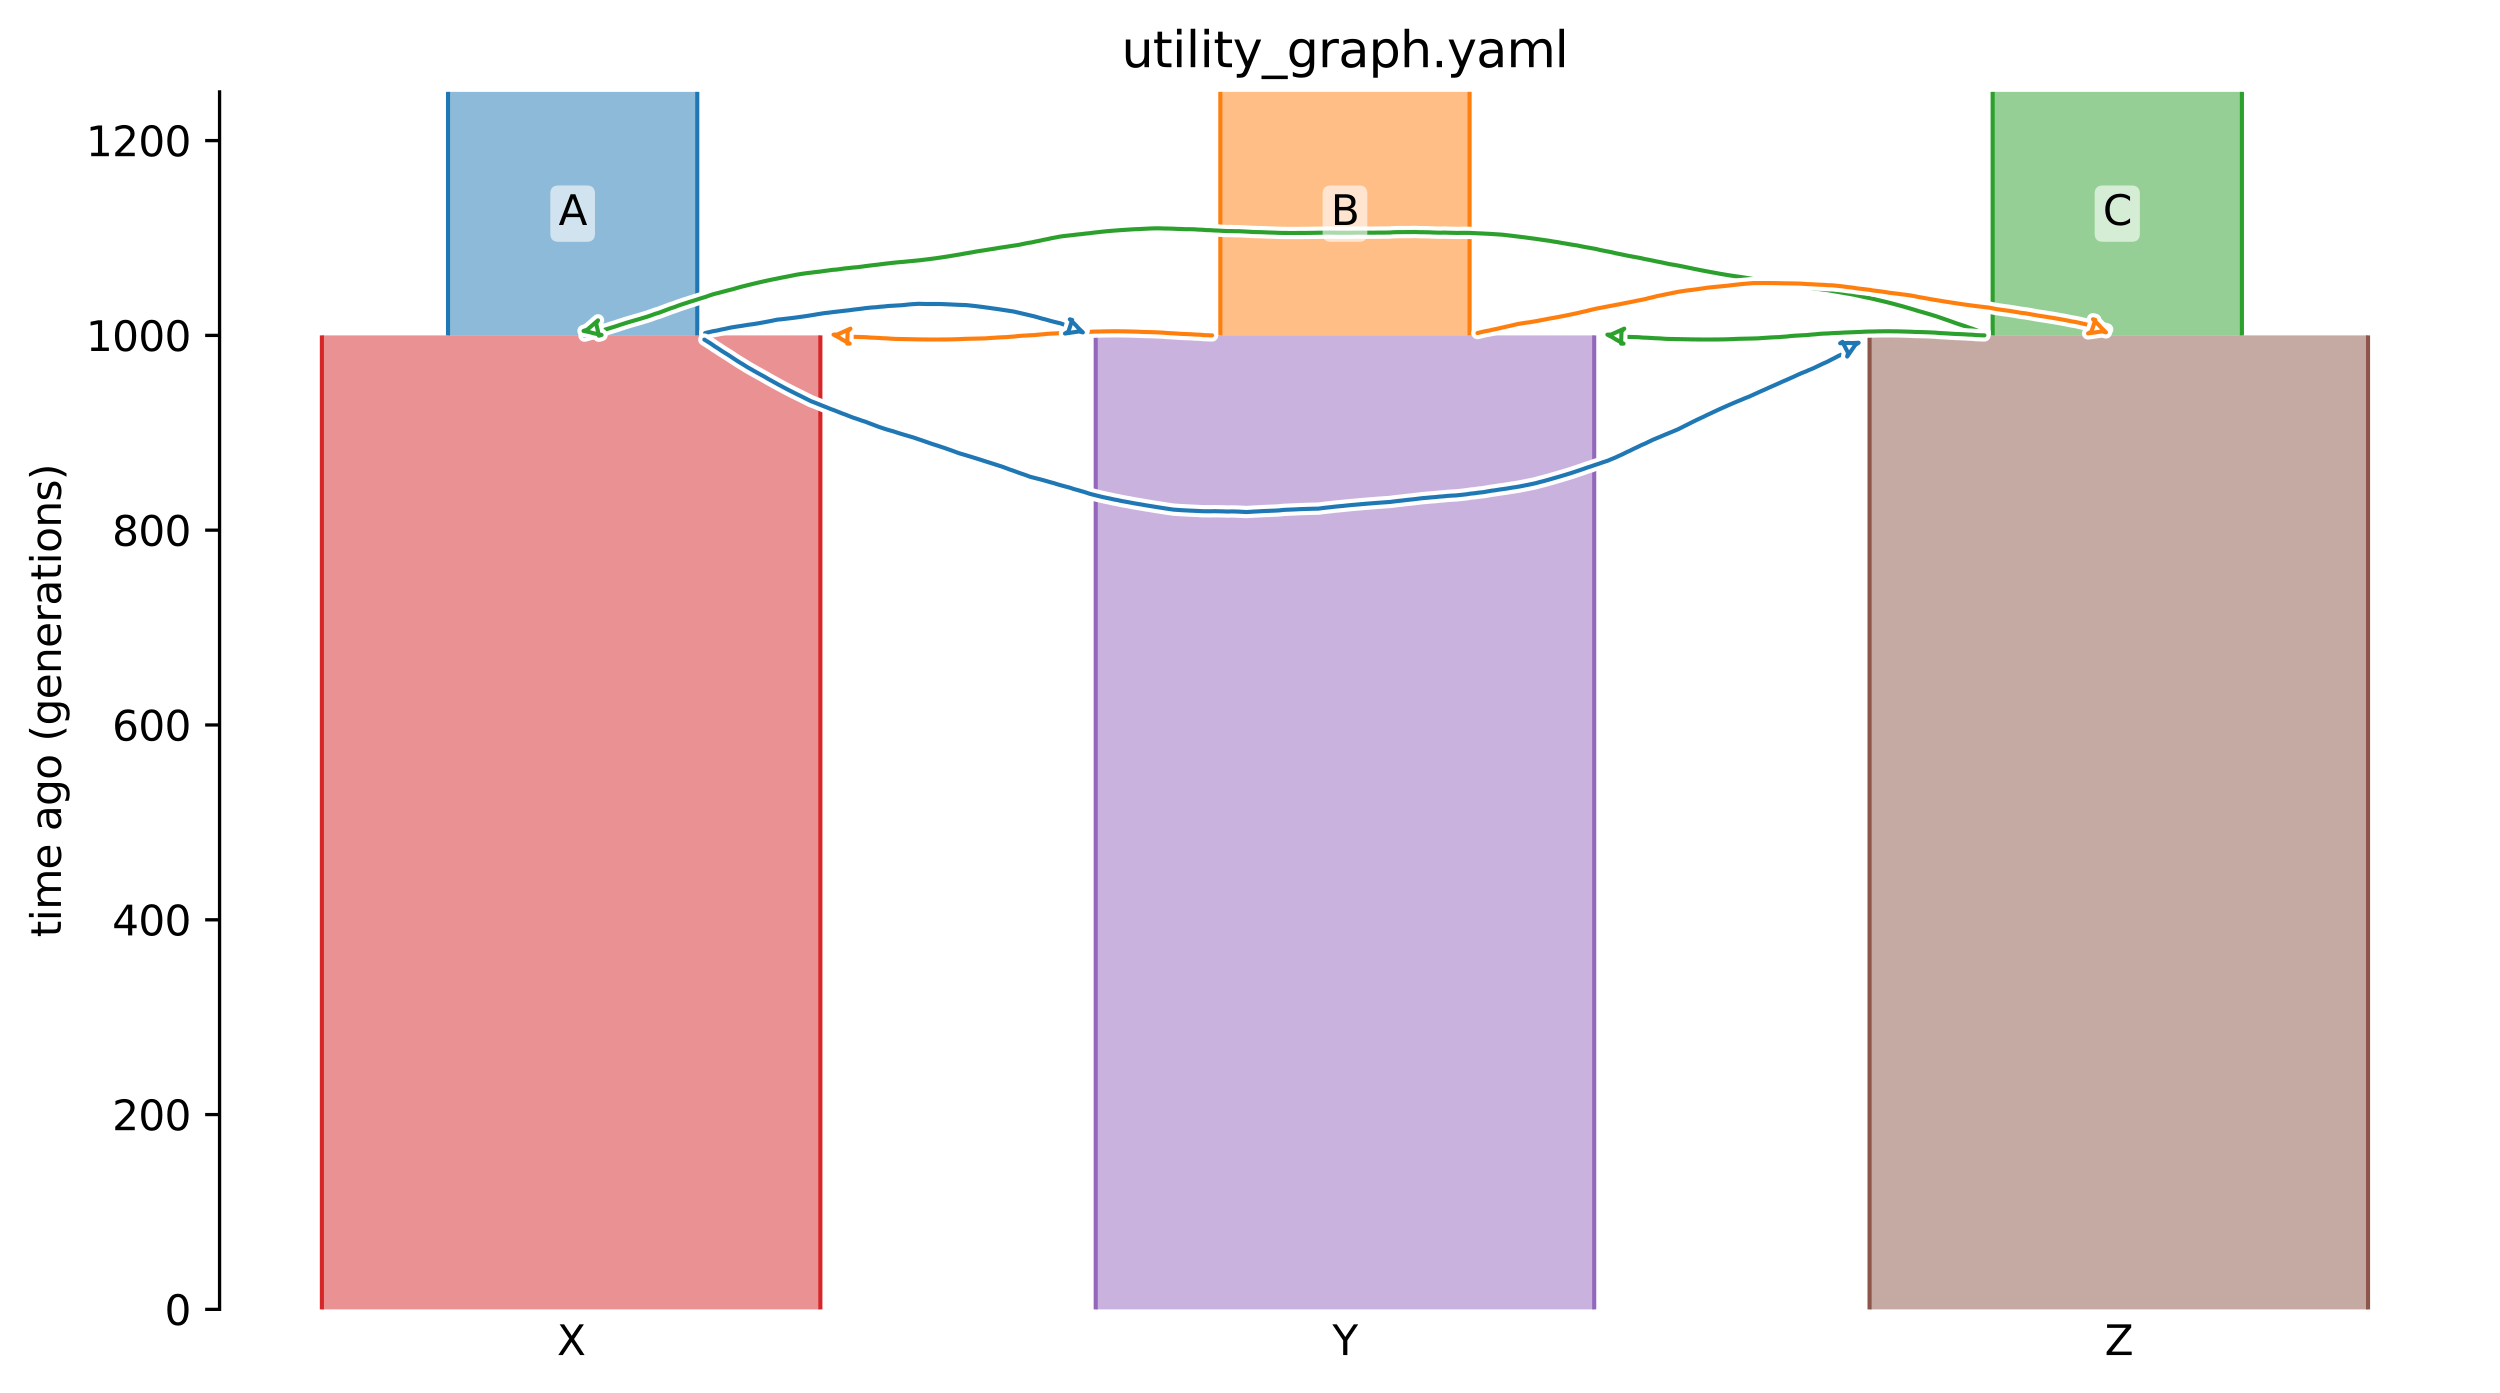 <?xml version="1.0" encoding="utf-8" standalone="no"?>
<!DOCTYPE svg PUBLIC "-//W3C//DTD SVG 1.1//EN"
  "http://www.w3.org/Graphics/SVG/1.1/DTD/svg11.dtd">
<svg xmlns:xlink="http://www.w3.org/1999/xlink" width="607.2pt" height="338.4pt" viewBox="0 0 607.2 338.4" xmlns="http://www.w3.org/2000/svg" version="1.1">
 <defs>
  <style type="text/css">*{stroke-linejoin: round; stroke-linecap: butt}</style>
 </defs>
 <g id="figure_1">
  <g id="patch_1">
   <path d="M 0 338.4 
L 607.2 338.4 
L 607.2 0 
L 0 0 
z
" style="fill: #ffffff"/>
  </g>
  <g id="axes_1">
   <g id="patch_2">
    <path d="M 53.328 318.022 
L 600 318.022 
L 600 22.318 
L 53.328 22.318 
z
" style="fill: #ffffff"/>
   </g>
   <g id="patch_3">
    <path d="M 108.816 22.318 
L 108.816 81.459 
M 169.353 22.318 
L 169.353 81.459 
" clip-path="url(#p8878f5eaed)" style="fill: none; stroke: #ffffff; stroke-width: 3; stroke-linejoin: miter"/>
    <path d="M 108.816 22.318 
L 108.816 81.459 
M 169.353 22.318 
L 169.353 81.459 
" clip-path="url(#p8878f5eaed)" style="fill: none; stroke: #1f77b4; stroke-linejoin: miter"/>
   </g>
   <g id="FillBetweenPolyCollection_1">
    <path d="M 169.353 22.318 
L 108.816 22.318 
L 108.816 81.459 
L 169.353 81.459 
L 169.353 81.459 
L 169.353 22.318 
z
" clip-path="url(#p8878f5eaed)" style="fill: #1f77b4; fill-opacity: 0.5"/>
   </g>
   <g id="patch_4">
    <path d="M 296.396 22.318 
L 296.396 81.459 
M 356.932 22.318 
L 356.932 81.459 
" clip-path="url(#p8878f5eaed)" style="fill: none; stroke: #ffffff; stroke-width: 3; stroke-linejoin: miter"/>
    <path d="M 296.396 22.318 
L 296.396 81.459 
M 356.932 22.318 
L 356.932 81.459 
" clip-path="url(#p8878f5eaed)" style="fill: none; stroke: #ff7f0e; stroke-linejoin: miter"/>
   </g>
   <g id="FillBetweenPolyCollection_2">
    <path d="M 356.932 22.318 
L 296.396 22.318 
L 296.396 81.459 
L 356.932 81.459 
L 356.932 81.459 
L 356.932 22.318 
z
" clip-path="url(#p8878f5eaed)" style="fill: #ff7f0e; fill-opacity: 0.5"/>
   </g>
   <g id="patch_5">
    <path d="M 483.975 22.318 
L 483.975 81.459 
M 544.512 22.318 
L 544.512 81.459 
" clip-path="url(#p8878f5eaed)" style="fill: none; stroke: #ffffff; stroke-width: 3; stroke-linejoin: miter"/>
    <path d="M 483.975 22.318 
L 483.975 81.459 
M 544.512 22.318 
L 544.512 81.459 
" clip-path="url(#p8878f5eaed)" style="fill: none; stroke: #2ca02c; stroke-linejoin: miter"/>
   </g>
   <g id="FillBetweenPolyCollection_3">
    <path d="M 544.512 22.318 
L 483.975 22.318 
L 483.975 81.459 
L 544.512 81.459 
L 544.512 81.459 
L 544.512 22.318 
z
" clip-path="url(#p8878f5eaed)" style="fill: #2ca02c; fill-opacity: 0.5"/>
   </g>
   <g id="patch_6">
    <path d="M 78.177 81.459 
L 78.177 318.022 
M 199.25 81.459 
L 199.25 318.022 
" clip-path="url(#p8878f5eaed)" style="fill: none; stroke: #ffffff; stroke-width: 3; stroke-linejoin: miter"/>
    <path d="M 78.177 81.459 
L 78.177 318.022 
M 199.25 81.459 
L 199.25 318.022 
" clip-path="url(#p8878f5eaed)" style="fill: none; stroke: #d62728; stroke-linejoin: miter"/>
   </g>
   <g id="FillBetweenPolyCollection_4">
    <path d="M 199.25 81.459 
L 78.177 81.459 
L 78.177 318.022 
L 199.25 318.022 
L 199.25 318.022 
L 199.25 81.459 
z
" clip-path="url(#p8878f5eaed)" style="fill: #d62728; fill-opacity: 0.5"/>
   </g>
   <g id="patch_7">
    <path d="M 266.127 81.459 
L 266.127 318.022 
M 387.201 81.459 
L 387.201 318.022 
" clip-path="url(#p8878f5eaed)" style="fill: none; stroke: #ffffff; stroke-width: 3; stroke-linejoin: miter"/>
    <path d="M 266.127 81.459 
L 266.127 318.022 
M 387.201 81.459 
L 387.201 318.022 
" clip-path="url(#p8878f5eaed)" style="fill: none; stroke: #9467bd; stroke-linejoin: miter"/>
   </g>
   <g id="FillBetweenPolyCollection_5">
    <path d="M 387.201 81.459 
L 266.127 81.459 
L 266.127 318.022 
L 387.201 318.022 
L 387.201 318.022 
L 387.201 81.459 
z
" clip-path="url(#p8878f5eaed)" style="fill: #9467bd; fill-opacity: 0.5"/>
   </g>
   <g id="patch_8">
    <path d="M 454.078 81.459 
L 454.078 318.022 
M 575.151 81.459 
L 575.151 318.022 
" clip-path="url(#p8878f5eaed)" style="fill: none; stroke: #ffffff; stroke-width: 3; stroke-linejoin: miter"/>
    <path d="M 454.078 81.459 
L 454.078 318.022 
M 575.151 81.459 
L 575.151 318.022 
" clip-path="url(#p8878f5eaed)" style="fill: none; stroke: #8c564b; stroke-linejoin: miter"/>
   </g>
   <g id="FillBetweenPolyCollection_6">
    <path d="M 575.151 81.459 
L 454.078 81.459 
L 454.078 318.022 
L 575.151 318.022 
L 575.151 318.022 
L 575.151 81.459 
z
" clip-path="url(#p8878f5eaed)" style="fill: #8c564b; fill-opacity: 0.5"/>
   </g>
   <g id="matplotlib.axis_1">
    <g id="xtick_1">
     <g id="line2d_1"/>
     <g id="text_1">
      <!-- X -->
      <g transform="translate(135.288 329.12) scale(0.1 -0.1)">
       <defs>
        <path id="DejaVuSans-58" d="M 403 4666 
L 1081 4666 
L 2241 2931 
L 3406 4666 
L 4084 4666 
L 2584 2425 
L 4184 0 
L 3506 0 
L 2194 1984 
L 872 0 
L 191 0 
L 1856 2491 
L 403 4666 
z
" transform="scale(0.016)"/>
       </defs>
       <use xlink:href="#DejaVuSans-58"/>
      </g>
     </g>
    </g>
    <g id="xtick_2">
     <g id="line2d_2"/>
     <g id="text_2">
      <!-- Y -->
      <g transform="translate(323.61 329.12) scale(0.1 -0.1)">
       <defs>
        <path id="DejaVuSans-59" d="M -13 4666 
L 666 4666 
L 1959 2747 
L 3244 4666 
L 3922 4666 
L 2272 2222 
L 2272 0 
L 1638 0 
L 1638 2222 
L -13 4666 
z
" transform="scale(0.016)"/>
       </defs>
       <use xlink:href="#DejaVuSans-59"/>
      </g>
     </g>
    </g>
    <g id="xtick_3">
     <g id="line2d_3"/>
     <g id="text_3">
      <!-- Z -->
      <g transform="translate(511.19 329.12) scale(0.1 -0.1)">
       <defs>
        <path id="DejaVuSans-5a" d="M 359 4666 
L 4025 4666 
L 4025 4184 
L 1075 531 
L 4097 531 
L 4097 0 
L 288 0 
L 288 481 
L 3238 4134 
L 359 4134 
L 359 4666 
z
" transform="scale(0.016)"/>
       </defs>
       <use xlink:href="#DejaVuSans-5a"/>
      </g>
     </g>
    </g>
   </g>
   <g id="matplotlib.axis_2">
    <g id="ytick_1">
     <g id="line2d_4">
      <defs>
       <path id="md9a6ea2733" d="M 0 0 
L -3.5 0 
" style="stroke: #000000; stroke-width: 0.8"/>
      </defs>
      <g>
       <use xlink:href="#md9a6ea2733" x="53.328" y="318.022" style="stroke: #000000; stroke-width: 0.8"/>
      </g>
     </g>
     <g id="text_4">
      <!-- 0 -->
      <g transform="translate(39.966 321.821) scale(0.1 -0.1)">
       <defs>
        <path id="DejaVuSans-30" d="M 2034 4250 
Q 1547 4250 1301 3770 
Q 1056 3291 1056 2328 
Q 1056 1369 1301 889 
Q 1547 409 2034 409 
Q 2525 409 2770 889 
Q 3016 1369 3016 2328 
Q 3016 3291 2770 3770 
Q 2525 4250 2034 4250 
z
M 2034 4750 
Q 2819 4750 3233 4129 
Q 3647 3509 3647 2328 
Q 3647 1150 3233 529 
Q 2819 -91 2034 -91 
Q 1250 -91 836 529 
Q 422 1150 422 2328 
Q 422 3509 836 4129 
Q 1250 4750 2034 4750 
z
" transform="scale(0.016)"/>
       </defs>
       <use xlink:href="#DejaVuSans-30"/>
      </g>
     </g>
    </g>
    <g id="ytick_2">
     <g id="line2d_5">
      <g>
       <use xlink:href="#md9a6ea2733" x="53.328" y="270.709" style="stroke: #000000; stroke-width: 0.8"/>
      </g>
     </g>
     <g id="text_5">
      <!-- 200 -->
      <g transform="translate(27.241 274.508) scale(0.1 -0.1)">
       <defs>
        <path id="DejaVuSans-32" d="M 1228 531 
L 3431 531 
L 3431 0 
L 469 0 
L 469 531 
Q 828 903 1448 1529 
Q 2069 2156 2228 2338 
Q 2531 2678 2651 2914 
Q 2772 3150 2772 3378 
Q 2772 3750 2511 3984 
Q 2250 4219 1831 4219 
Q 1534 4219 1204 4116 
Q 875 4013 500 3803 
L 500 4441 
Q 881 4594 1212 4672 
Q 1544 4750 1819 4750 
Q 2544 4750 2975 4387 
Q 3406 4025 3406 3419 
Q 3406 3131 3298 2873 
Q 3191 2616 2906 2266 
Q 2828 2175 2409 1742 
Q 1991 1309 1228 531 
z
" transform="scale(0.016)"/>
       </defs>
       <use xlink:href="#DejaVuSans-32"/>
       <use xlink:href="#DejaVuSans-30" transform="translate(63.623 0)"/>
       <use xlink:href="#DejaVuSans-30" transform="translate(127.246 0)"/>
      </g>
     </g>
    </g>
    <g id="ytick_3">
     <g id="line2d_6">
      <g>
       <use xlink:href="#md9a6ea2733" x="53.328" y="223.397" style="stroke: #000000; stroke-width: 0.8"/>
      </g>
     </g>
     <g id="text_6">
      <!-- 400 -->
      <g transform="translate(27.241 227.196) scale(0.1 -0.1)">
       <defs>
        <path id="DejaVuSans-34" d="M 2419 4116 
L 825 1625 
L 2419 1625 
L 2419 4116 
z
M 2253 4666 
L 3047 4666 
L 3047 1625 
L 3713 1625 
L 3713 1100 
L 3047 1100 
L 3047 0 
L 2419 0 
L 2419 1100 
L 313 1100 
L 313 1709 
L 2253 4666 
z
" transform="scale(0.016)"/>
       </defs>
       <use xlink:href="#DejaVuSans-34"/>
       <use xlink:href="#DejaVuSans-30" transform="translate(63.623 0)"/>
       <use xlink:href="#DejaVuSans-30" transform="translate(127.246 0)"/>
      </g>
     </g>
    </g>
    <g id="ytick_4">
     <g id="line2d_7">
      <g>
       <use xlink:href="#md9a6ea2733" x="53.328" y="176.084" style="stroke: #000000; stroke-width: 0.8"/>
      </g>
     </g>
     <g id="text_7">
      <!-- 600 -->
      <g transform="translate(27.241 179.883) scale(0.1 -0.1)">
       <defs>
        <path id="DejaVuSans-36" d="M 2113 2584 
Q 1688 2584 1439 2293 
Q 1191 2003 1191 1497 
Q 1191 994 1439 701 
Q 1688 409 2113 409 
Q 2538 409 2786 701 
Q 3034 994 3034 1497 
Q 3034 2003 2786 2293 
Q 2538 2584 2113 2584 
z
M 3366 4563 
L 3366 3988 
Q 3128 4100 2886 4159 
Q 2644 4219 2406 4219 
Q 1781 4219 1451 3797 
Q 1122 3375 1075 2522 
Q 1259 2794 1537 2939 
Q 1816 3084 2150 3084 
Q 2853 3084 3261 2657 
Q 3669 2231 3669 1497 
Q 3669 778 3244 343 
Q 2819 -91 2113 -91 
Q 1303 -91 875 529 
Q 447 1150 447 2328 
Q 447 3434 972 4092 
Q 1497 4750 2381 4750 
Q 2619 4750 2861 4703 
Q 3103 4656 3366 4563 
z
" transform="scale(0.016)"/>
       </defs>
       <use xlink:href="#DejaVuSans-36"/>
       <use xlink:href="#DejaVuSans-30" transform="translate(63.623 0)"/>
       <use xlink:href="#DejaVuSans-30" transform="translate(127.246 0)"/>
      </g>
     </g>
    </g>
    <g id="ytick_5">
     <g id="line2d_8">
      <g>
       <use xlink:href="#md9a6ea2733" x="53.328" y="128.771" style="stroke: #000000; stroke-width: 0.8"/>
      </g>
     </g>
     <g id="text_8">
      <!-- 800 -->
      <g transform="translate(27.241 132.571) scale(0.1 -0.1)">
       <defs>
        <path id="DejaVuSans-38" d="M 2034 2216 
Q 1584 2216 1326 1975 
Q 1069 1734 1069 1313 
Q 1069 891 1326 650 
Q 1584 409 2034 409 
Q 2484 409 2743 651 
Q 3003 894 3003 1313 
Q 3003 1734 2745 1975 
Q 2488 2216 2034 2216 
z
M 1403 2484 
Q 997 2584 770 2862 
Q 544 3141 544 3541 
Q 544 4100 942 4425 
Q 1341 4750 2034 4750 
Q 2731 4750 3128 4425 
Q 3525 4100 3525 3541 
Q 3525 3141 3298 2862 
Q 3072 2584 2669 2484 
Q 3125 2378 3379 2068 
Q 3634 1759 3634 1313 
Q 3634 634 3220 271 
Q 2806 -91 2034 -91 
Q 1263 -91 848 271 
Q 434 634 434 1313 
Q 434 1759 690 2068 
Q 947 2378 1403 2484 
z
M 1172 3481 
Q 1172 3119 1398 2916 
Q 1625 2713 2034 2713 
Q 2441 2713 2670 2916 
Q 2900 3119 2900 3481 
Q 2900 3844 2670 4047 
Q 2441 4250 2034 4250 
Q 1625 4250 1398 4047 
Q 1172 3844 1172 3481 
z
" transform="scale(0.016)"/>
       </defs>
       <use xlink:href="#DejaVuSans-38"/>
       <use xlink:href="#DejaVuSans-30" transform="translate(63.623 0)"/>
       <use xlink:href="#DejaVuSans-30" transform="translate(127.246 0)"/>
      </g>
     </g>
    </g>
    <g id="ytick_6">
     <g id="line2d_9">
      <g>
       <use xlink:href="#md9a6ea2733" x="53.328" y="81.459" style="stroke: #000000; stroke-width: 0.8"/>
      </g>
     </g>
     <g id="text_9">
      <!-- 1000 -->
      <g transform="translate(20.878 85.258) scale(0.1 -0.1)">
       <defs>
        <path id="DejaVuSans-31" d="M 794 531 
L 1825 531 
L 1825 4091 
L 703 3866 
L 703 4441 
L 1819 4666 
L 2450 4666 
L 2450 531 
L 3481 531 
L 3481 0 
L 794 0 
L 794 531 
z
" transform="scale(0.016)"/>
       </defs>
       <use xlink:href="#DejaVuSans-31"/>
       <use xlink:href="#DejaVuSans-30" transform="translate(63.623 0)"/>
       <use xlink:href="#DejaVuSans-30" transform="translate(127.246 0)"/>
       <use xlink:href="#DejaVuSans-30" transform="translate(190.869 0)"/>
      </g>
     </g>
    </g>
    <g id="ytick_7">
     <g id="line2d_10">
      <g>
       <use xlink:href="#md9a6ea2733" x="53.328" y="34.146" style="stroke: #000000; stroke-width: 0.8"/>
      </g>
     </g>
     <g id="text_10">
      <!-- 1200 -->
      <g transform="translate(20.878 37.945) scale(0.1 -0.1)">
       <use xlink:href="#DejaVuSans-31"/>
       <use xlink:href="#DejaVuSans-32" transform="translate(63.623 0)"/>
       <use xlink:href="#DejaVuSans-30" transform="translate(127.246 0)"/>
       <use xlink:href="#DejaVuSans-30" transform="translate(190.869 0)"/>
      </g>
     </g>
    </g>
    <g id="text_11">
     <!-- time ago (generations) -->
     <g transform="translate(14.798 227.641) rotate(-90) scale(0.1 -0.1)">
      <defs>
       <path id="DejaVuSans-74" d="M 1172 4494 
L 1172 3500 
L 2356 3500 
L 2356 3053 
L 1172 3053 
L 1172 1153 
Q 1172 725 1289 603 
Q 1406 481 1766 481 
L 2356 481 
L 2356 0 
L 1766 0 
Q 1100 0 847 248 
Q 594 497 594 1153 
L 594 3053 
L 172 3053 
L 172 3500 
L 594 3500 
L 594 4494 
L 1172 4494 
z
" transform="scale(0.016)"/>
       <path id="DejaVuSans-69" d="M 603 3500 
L 1178 3500 
L 1178 0 
L 603 0 
L 603 3500 
z
M 603 4863 
L 1178 4863 
L 1178 4134 
L 603 4134 
L 603 4863 
z
" transform="scale(0.016)"/>
       <path id="DejaVuSans-6d" d="M 3328 2828 
Q 3544 3216 3844 3400 
Q 4144 3584 4550 3584 
Q 5097 3584 5394 3201 
Q 5691 2819 5691 2113 
L 5691 0 
L 5113 0 
L 5113 2094 
Q 5113 2597 4934 2840 
Q 4756 3084 4391 3084 
Q 3944 3084 3684 2787 
Q 3425 2491 3425 1978 
L 3425 0 
L 2847 0 
L 2847 2094 
Q 2847 2600 2669 2842 
Q 2491 3084 2119 3084 
Q 1678 3084 1418 2786 
Q 1159 2488 1159 1978 
L 1159 0 
L 581 0 
L 581 3500 
L 1159 3500 
L 1159 2956 
Q 1356 3278 1631 3431 
Q 1906 3584 2284 3584 
Q 2666 3584 2933 3390 
Q 3200 3197 3328 2828 
z
" transform="scale(0.016)"/>
       <path id="DejaVuSans-65" d="M 3597 1894 
L 3597 1613 
L 953 1613 
Q 991 1019 1311 708 
Q 1631 397 2203 397 
Q 2534 397 2845 478 
Q 3156 559 3463 722 
L 3463 178 
Q 3153 47 2828 -22 
Q 2503 -91 2169 -91 
Q 1331 -91 842 396 
Q 353 884 353 1716 
Q 353 2575 817 3079 
Q 1281 3584 2069 3584 
Q 2775 3584 3186 3129 
Q 3597 2675 3597 1894 
z
M 3022 2063 
Q 3016 2534 2758 2815 
Q 2500 3097 2075 3097 
Q 1594 3097 1305 2825 
Q 1016 2553 972 2059 
L 3022 2063 
z
" transform="scale(0.016)"/>
       <path id="DejaVuSans-20" transform="scale(0.016)"/>
       <path id="DejaVuSans-61" d="M 2194 1759 
Q 1497 1759 1228 1600 
Q 959 1441 959 1056 
Q 959 750 1161 570 
Q 1363 391 1709 391 
Q 2188 391 2477 730 
Q 2766 1069 2766 1631 
L 2766 1759 
L 2194 1759 
z
M 3341 1997 
L 3341 0 
L 2766 0 
L 2766 531 
Q 2569 213 2275 61 
Q 1981 -91 1556 -91 
Q 1019 -91 701 211 
Q 384 513 384 1019 
Q 384 1609 779 1909 
Q 1175 2209 1959 2209 
L 2766 2209 
L 2766 2266 
Q 2766 2663 2505 2880 
Q 2244 3097 1772 3097 
Q 1472 3097 1187 3025 
Q 903 2953 641 2809 
L 641 3341 
Q 956 3463 1253 3523 
Q 1550 3584 1831 3584 
Q 2591 3584 2966 3190 
Q 3341 2797 3341 1997 
z
" transform="scale(0.016)"/>
       <path id="DejaVuSans-67" d="M 2906 1791 
Q 2906 2416 2648 2759 
Q 2391 3103 1925 3103 
Q 1463 3103 1205 2759 
Q 947 2416 947 1791 
Q 947 1169 1205 825 
Q 1463 481 1925 481 
Q 2391 481 2648 825 
Q 2906 1169 2906 1791 
z
M 3481 434 
Q 3481 -459 3084 -895 
Q 2688 -1331 1869 -1331 
Q 1566 -1331 1297 -1286 
Q 1028 -1241 775 -1147 
L 775 -588 
Q 1028 -725 1275 -790 
Q 1522 -856 1778 -856 
Q 2344 -856 2625 -561 
Q 2906 -266 2906 331 
L 2906 616 
Q 2728 306 2450 153 
Q 2172 0 1784 0 
Q 1141 0 747 490 
Q 353 981 353 1791 
Q 353 2603 747 3093 
Q 1141 3584 1784 3584 
Q 2172 3584 2450 3431 
Q 2728 3278 2906 2969 
L 2906 3500 
L 3481 3500 
L 3481 434 
z
" transform="scale(0.016)"/>
       <path id="DejaVuSans-6f" d="M 1959 3097 
Q 1497 3097 1228 2736 
Q 959 2375 959 1747 
Q 959 1119 1226 758 
Q 1494 397 1959 397 
Q 2419 397 2687 759 
Q 2956 1122 2956 1747 
Q 2956 2369 2687 2733 
Q 2419 3097 1959 3097 
z
M 1959 3584 
Q 2709 3584 3137 3096 
Q 3566 2609 3566 1747 
Q 3566 888 3137 398 
Q 2709 -91 1959 -91 
Q 1206 -91 779 398 
Q 353 888 353 1747 
Q 353 2609 779 3096 
Q 1206 3584 1959 3584 
z
" transform="scale(0.016)"/>
       <path id="DejaVuSans-28" d="M 1984 4856 
Q 1566 4138 1362 3434 
Q 1159 2731 1159 2009 
Q 1159 1288 1364 580 
Q 1569 -128 1984 -844 
L 1484 -844 
Q 1016 -109 783 600 
Q 550 1309 550 2009 
Q 550 2706 781 3412 
Q 1013 4119 1484 4856 
L 1984 4856 
z
" transform="scale(0.016)"/>
       <path id="DejaVuSans-6e" d="M 3513 2113 
L 3513 0 
L 2938 0 
L 2938 2094 
Q 2938 2591 2744 2837 
Q 2550 3084 2163 3084 
Q 1697 3084 1428 2787 
Q 1159 2491 1159 1978 
L 1159 0 
L 581 0 
L 581 3500 
L 1159 3500 
L 1159 2956 
Q 1366 3272 1645 3428 
Q 1925 3584 2291 3584 
Q 2894 3584 3203 3211 
Q 3513 2838 3513 2113 
z
" transform="scale(0.016)"/>
       <path id="DejaVuSans-72" d="M 2631 2963 
Q 2534 3019 2420 3045 
Q 2306 3072 2169 3072 
Q 1681 3072 1420 2755 
Q 1159 2438 1159 1844 
L 1159 0 
L 581 0 
L 581 3500 
L 1159 3500 
L 1159 2956 
Q 1341 3275 1631 3429 
Q 1922 3584 2338 3584 
Q 2397 3584 2469 3576 
Q 2541 3569 2628 3553 
L 2631 2963 
z
" transform="scale(0.016)"/>
       <path id="DejaVuSans-73" d="M 2834 3397 
L 2834 2853 
Q 2591 2978 2328 3040 
Q 2066 3103 1784 3103 
Q 1356 3103 1142 2972 
Q 928 2841 928 2578 
Q 928 2378 1081 2264 
Q 1234 2150 1697 2047 
L 1894 2003 
Q 2506 1872 2764 1633 
Q 3022 1394 3022 966 
Q 3022 478 2636 193 
Q 2250 -91 1575 -91 
Q 1294 -91 989 -36 
Q 684 19 347 128 
L 347 722 
Q 666 556 975 473 
Q 1284 391 1588 391 
Q 1994 391 2212 530 
Q 2431 669 2431 922 
Q 2431 1156 2273 1281 
Q 2116 1406 1581 1522 
L 1381 1569 
Q 847 1681 609 1914 
Q 372 2147 372 2553 
Q 372 3047 722 3315 
Q 1072 3584 1716 3584 
Q 2034 3584 2315 3537 
Q 2597 3491 2834 3397 
z
" transform="scale(0.016)"/>
       <path id="DejaVuSans-29" d="M 513 4856 
L 1013 4856 
Q 1481 4119 1714 3412 
Q 1947 2706 1947 2009 
Q 1947 1309 1714 600 
Q 1481 -109 1013 -844 
L 513 -844 
Q 928 -128 1133 580 
Q 1338 1288 1338 2009 
Q 1338 2731 1133 3434 
Q 928 4138 513 4856 
z
" transform="scale(0.016)"/>
      </defs>
      <use xlink:href="#DejaVuSans-74"/>
      <use xlink:href="#DejaVuSans-69" transform="translate(39.209 0)"/>
      <use xlink:href="#DejaVuSans-6d" transform="translate(66.992 0)"/>
      <use xlink:href="#DejaVuSans-65" transform="translate(164.404 0)"/>
      <use xlink:href="#DejaVuSans-20" transform="translate(225.928 0)"/>
      <use xlink:href="#DejaVuSans-61" transform="translate(257.715 0)"/>
      <use xlink:href="#DejaVuSans-67" transform="translate(318.994 0)"/>
      <use xlink:href="#DejaVuSans-6f" transform="translate(382.471 0)"/>
      <use xlink:href="#DejaVuSans-20" transform="translate(443.652 0)"/>
      <use xlink:href="#DejaVuSans-28" transform="translate(475.439 0)"/>
      <use xlink:href="#DejaVuSans-67" transform="translate(514.453 0)"/>
      <use xlink:href="#DejaVuSans-65" transform="translate(577.93 0)"/>
      <use xlink:href="#DejaVuSans-6e" transform="translate(639.453 0)"/>
      <use xlink:href="#DejaVuSans-65" transform="translate(702.832 0)"/>
      <use xlink:href="#DejaVuSans-72" transform="translate(764.355 0)"/>
      <use xlink:href="#DejaVuSans-61" transform="translate(805.469 0)"/>
      <use xlink:href="#DejaVuSans-74" transform="translate(866.748 0)"/>
      <use xlink:href="#DejaVuSans-69" transform="translate(905.957 0)"/>
      <use xlink:href="#DejaVuSans-6f" transform="translate(933.74 0)"/>
      <use xlink:href="#DejaVuSans-6e" transform="translate(994.922 0)"/>
      <use xlink:href="#DejaVuSans-73" transform="translate(1058.301 0)"/>
      <use xlink:href="#DejaVuSans-29" transform="translate(1110.4 0)"/>
     </g>
    </g>
   </g>
   <g id="patch_9">
    <path d="M 294.395 81.459 
L 293.395 81.427 
L 292.395 81.39 
L 291.395 81.293 
L 290.395 81.26 
L 289.395 81.187 
L 288.395 81.148 
L 287.395 81.113 
L 286.395 81.055 
L 285.395 80.985 
L 284.395 80.933 
L 283.395 80.874 
L 282.395 80.785 
L 281.395 80.739 
L 280.395 80.697 
L 279.395 80.666 
L 278.395 80.64 
L 277.395 80.619 
L 276.395 80.565 
L 275.395 80.537 
L 274.395 80.507 
L 273.395 80.482 
L 272.395 80.47 
L 271.395 80.46 
L 270.395 80.46 
L 269.395 80.47 
L 268.395 80.482 
L 267.395 80.513 
L 266.395 80.524 
L 265.395 80.554 
L 264.395 80.614 
L 263.395 80.651 
L 262.395 80.69 
L 261.395 80.732 
L 260.395 80.765 
L 259.395 80.833 
L 258.395 80.872 
L 257.395 80.914 
L 256.395 80.985 
L 255.395 81.021 
L 254.395 81.08 
L 253.395 81.191 
L 252.395 81.261 
L 251.395 81.374 
L 250.395 81.42 
L 249.395 81.481 
L 248.395 81.53 
L 247.395 81.611 
L 246.395 81.729 
L 245.395 81.799 
L 244.395 81.883 
L 243.395 81.916 
L 242.395 81.967 
L 241.395 82.036 
L 240.395 82.102 
L 239.395 82.179 
L 238.395 82.206 
L 237.395 82.232 
L 236.395 82.255 
L 235.395 82.275 
L 234.395 82.301 
L 233.395 82.351 
L 232.395 82.386 
L 231.395 82.422 
L 230.395 82.437 
L 229.395 82.453 
L 228.395 82.456 
L 227.395 82.459 
L 226.395 82.458 
L 225.395 82.456 
L 224.395 82.443 
L 223.395 82.435 
L 222.395 82.413 
L 221.395 82.39 
L 220.395 82.373 
L 219.395 82.354 
L 218.395 82.334 
L 217.395 82.317 
L 216.395 82.255 
L 215.395 82.179 
L 214.395 82.147 
L 213.395 82.079 
L 212.395 82.025 
L 211.395 81.991 
L 210.395 81.901 
L 209.395 81.873 
L 208.395 81.841 
L 207.395 81.81 
L 206.395 81.755 
L 205.395 81.691 
L 204.395 81.653 
L 203.395 81.557 
L 202.369 81.507 
" clip-path="url(#p8878f5eaed)" style="fill: none; stroke: #ffffff; stroke-width: 3; stroke-linecap: round"/>
    <path d="M 294.395 81.459 
L 293.395 81.427 
L 292.395 81.39 
L 291.395 81.293 
L 290.395 81.26 
L 289.395 81.187 
L 288.395 81.148 
L 287.395 81.113 
L 286.395 81.055 
L 285.395 80.985 
L 284.395 80.933 
L 283.395 80.874 
L 282.395 80.785 
L 281.395 80.739 
L 280.395 80.697 
L 279.395 80.666 
L 278.395 80.64 
L 277.395 80.619 
L 276.395 80.565 
L 275.395 80.537 
L 274.395 80.507 
L 273.395 80.482 
L 272.395 80.47 
L 271.395 80.46 
L 270.395 80.46 
L 269.395 80.47 
L 268.395 80.482 
L 267.395 80.513 
L 266.395 80.524 
L 265.395 80.554 
L 264.395 80.614 
L 263.395 80.651 
L 262.395 80.69 
L 261.395 80.732 
L 260.395 80.765 
L 259.395 80.833 
L 258.395 80.872 
L 257.395 80.914 
L 256.395 80.985 
L 255.395 81.021 
L 254.395 81.08 
L 253.395 81.191 
L 252.395 81.261 
L 251.395 81.374 
L 250.395 81.42 
L 249.395 81.481 
L 248.395 81.53 
L 247.395 81.611 
L 246.395 81.729 
L 245.395 81.799 
L 244.395 81.883 
L 243.395 81.916 
L 242.395 81.967 
L 241.395 82.036 
L 240.395 82.102 
L 239.395 82.179 
L 238.395 82.206 
L 237.395 82.232 
L 236.395 82.255 
L 235.395 82.275 
L 234.395 82.301 
L 233.395 82.351 
L 232.395 82.386 
L 231.395 82.422 
L 230.395 82.437 
L 229.395 82.453 
L 228.395 82.456 
L 227.395 82.459 
L 226.395 82.458 
L 225.395 82.456 
L 224.395 82.443 
L 223.395 82.435 
L 222.395 82.413 
L 221.395 82.39 
L 220.395 82.373 
L 219.395 82.354 
L 218.395 82.334 
L 217.395 82.317 
L 216.395 82.255 
L 215.395 82.179 
L 214.395 82.147 
L 213.395 82.079 
L 212.395 82.025 
L 211.395 81.991 
L 210.395 81.901 
L 209.395 81.873 
L 208.395 81.841 
L 207.395 81.81 
L 206.395 81.755 
L 205.395 81.691 
L 204.395 81.653 
L 203.395 81.557 
L 202.369 81.507 
" clip-path="url(#p8878f5eaed)" style="fill: none; stroke: #ff7f0e; stroke-linecap: round"/>
    <path d="M 206.369 83.459 
L 205.488 82.984 
L 204.61 82.503 
L 203.76 81.969 
L 202.457 81.281 
L 203.385 81.255 
L 204.296 80.842 
L 205.207 80.427 
L 206.549 79.82 
L 205.894 80.459 
L 205.842 81.459 
L 205.783 83.459 
z
" clip-path="url(#p8878f5eaed)" style="fill: #ffffff; stroke: #ffffff; stroke-width: 3; stroke-linecap: round"/>
    <path d="M 206.369 83.459 
L 205.488 82.984 
L 204.61 82.503 
L 203.76 81.969 
L 202.457 81.281 
L 203.385 81.255 
L 204.296 80.842 
L 205.207 80.427 
L 206.549 79.82 
L 205.894 80.459 
L 205.842 81.459 
L 205.783 83.459 
z
" clip-path="url(#p8878f5eaed)" style="fill: #ffffff; stroke: #ff7f0e; stroke-linecap: round"/>
   </g>
   <g id="patch_10">
    <path d="M 482.06 80.888 
L 481.108 80.581 
L 480.157 80.269 
L 479.223 79.899 
L 478.271 79.592 
L 477.33 79.245 
L 476.38 78.931 
L 475.428 78.621 
L 474.483 78.289 
L 473.541 77.945 
L 472.595 77.619 
L 471.553 77.258 
L 470.593 76.917 
L 469.637 76.621 
L 468.68 76.329 
L 467.719 76.048 
L 466.758 75.771 
L 465.795 75.499 
L 464.841 75.195 
L 463.88 74.917 
L 462.92 74.636 
L 461.959 74.36 
L 460.993 74.098 
L 460.028 73.837 
L 459.06 73.585 
L 458.09 73.343 
L 457.119 73.103 
L 456.144 72.882 
L 455.173 72.641 
L 454.197 72.419 
L 453.214 72.225 
L 452.237 72.01 
L 451.26 71.796 
L 450.243 71.576 
L 449.235 71.384 
L 448.245 71.232 
L 447.26 71.053 
L 446.275 70.877 
L 445.283 70.728 
L 444.299 70.546 
L 443.311 70.386 
L 442.31 70.277 
L 441.319 70.128 
L 440.318 70.021 
L 439.332 69.848 
L 438.343 69.69 
L 437.356 69.52 
L 436.363 69.381 
L 435.361 69.279 
L 434.37 69.13 
L 433.375 68.994 
L 432.392 68.809 
L 431.405 68.641 
L 430.414 68.49 
L 428.598 68.153 
L 427.623 68.05 
L 426.635 67.894 
L 425.647 67.738 
L 424.659 67.577 
L 423.673 67.413 
L 422.685 67.257 
L 421.693 67.123 
L 420.703 66.974 
L 419.713 66.827 
L 418.727 66.659 
L 417.741 66.492 
L 416.758 66.312 
L 415.774 66.132 
L 414.791 65.948 
L 413.808 65.763 
L 412.827 65.568 
L 411.846 65.376 
L 410.867 65.172 
L 409.888 64.967 
L 408.908 64.767 
L 407.259 64.442 
L 406.305 64.28 
L 405.319 64.116 
L 404.339 63.906 
L 403.361 63.684 
L 402.376 63.505 
L 401.397 63.29 
L 400.416 63.09 
L 399.432 62.909 
L 398.456 62.672 
L 397.471 62.497 
L 396.487 62.318 
L 395.503 62.14 
L 394.522 61.938 
L 393.542 61.727 
L 392.559 61.542 
L 391.584 61.3 
L 390.602 61.104 
L 389.619 60.913 
L 388.636 60.725 
L 387.663 60.471 
L 386.145 60.202 
L 385.151 60.028 
L 384.165 59.848 
L 383.183 59.632 
L 382.193 59.484 
L 381.205 59.327 
L 380.218 59.148 
L 379.23 58.988 
L 378.245 58.8 
L 377.255 58.658 
L 376.269 58.477 
L 375.277 58.342 
L 374.287 58.202 
L 373.298 58.05 
L 372.306 57.917 
L 371.314 57.792 
L 370.323 57.654 
L 369.331 57.533 
L 368.338 57.409 
L 367.346 57.287 
L 366.352 57.17 
L 364.931 57.006 
L 363.897 56.933 
L 362.899 56.872 
L 361.901 56.804 
L 360.902 56.754 
L 359.903 56.703 
L 358.903 56.664 
L 357.904 56.615 
L 356.905 56.563 
L 355.903 56.556 
L 354.9 56.556 
L 353.896 56.575 
L 352.895 56.551 
L 351.893 56.53 
L 350.894 56.49 
L 349.888 56.521 
L 348.887 56.498 
L 347.887 56.46 
L 346.888 56.416 
L 345.886 56.403 
L 344.884 56.395 
L 343.535 56.343 
L 342.531 56.37 
L 341.53 56.37 
L 340.529 56.374 
L 339.528 56.378 
L 338.527 56.399 
L 337.523 56.475 
L 336.522 56.489 
L 335.521 56.49 
L 334.52 56.499 
L 333.519 56.518 
L 332.518 56.513 
L 331.518 56.511 
L 330.517 56.505 
L 329.516 56.501 
L 328.515 56.522 
L 327.514 56.529 
L 326.514 56.52 
L 325.512 56.533 
L 324.512 56.52 
L 323.512 56.503 
L 322.215 56.489 
L 321.249 56.513 
L 320.249 56.526 
L 319.249 56.544 
L 318.249 56.559 
L 317.249 56.57 
L 316.249 56.575 
L 315.249 56.581 
L 314.249 56.585 
L 313.249 56.583 
L 312.249 56.579 
L 311.249 56.567 
L 310.249 56.538 
L 309.249 56.493 
L 308.249 56.471 
L 307.249 56.429 
L 306.249 56.388 
L 305.249 56.368 
L 304.249 56.345 
L 303.249 56.277 
L 302.249 56.227 
L 300.976 56.152 
L 299.997 56.156 
L 298.995 56.116 
L 297.995 56.114 
L 296.993 56.076 
L 295.989 56.008 
L 294.988 55.974 
L 293.984 55.905 
L 292.983 55.886 
L 291.979 55.799 
L 290.977 55.765 
L 289.974 55.685 
L 288.973 55.671 
L 287.972 55.672 
L 286.969 55.617 
L 285.968 55.599 
L 284.966 55.548 
L 283.964 55.515 
L 282.963 55.504 
L 281.961 55.468 
L 280.96 55.454 
L 279.682 55.483 
L 278.651 55.531 
L 277.652 55.585 
L 276.653 55.638 
L 275.653 55.673 
L 274.655 55.73 
L 273.657 55.795 
L 272.659 55.864 
L 271.661 55.93 
L 270.664 56.006 
L 269.667 56.084 
L 268.671 56.174 
L 267.676 56.279 
L 266.681 56.39 
L 265.687 56.497 
L 264.694 56.633 
L 263.698 56.728 
L 262.705 56.852 
L 261.709 56.95 
L 260.716 57.078 
L 259.721 57.182 
L 258.415 57.328 
L 257.404 57.472 
L 256.419 57.662 
L 255.432 57.84 
L 254.451 58.065 
L 253.465 58.25 
L 252.484 58.474 
L 251.499 58.663 
L 250.517 58.881 
L 249.527 59.03 
L 248.544 59.242 
L 247.561 59.451 
L 246.573 59.606 
L 245.582 59.75 
L 244.594 59.911 
L 243.604 60.06 
L 242.614 60.205 
L 241.628 60.382 
L 240.638 60.531 
L 239.65 60.691 
L 238.661 60.85 
L 237.299 61.052 
L 236.345 61.238 
L 235.359 61.405 
L 234.372 61.567 
L 233.389 61.755 
L 232.402 61.916 
L 231.416 62.084 
L 230.43 62.25 
L 229.441 62.402 
L 228.452 62.551 
L 227.463 62.694 
L 226.472 62.828 
L 225.48 62.958 
L 224.486 63.072 
L 223.495 63.204 
L 222.498 63.298 
L 221.501 63.396 
L 220.504 63.488 
L 219.508 63.59 
L 218.509 63.667 
L 217.512 63.763 
L 216.051 63.924 
L 215.074 64.035 
L 214.081 64.16 
L 213.088 64.292 
L 212.091 64.398 
L 211.097 64.523 
L 210.102 64.645 
L 209.112 64.79 
L 208.117 64.908 
L 207.115 64.986 
L 206.12 65.109 
L 205.12 65.196 
L 204.13 65.346 
L 203.138 65.478 
L 202.133 65.545 
L 201.143 65.692 
L 200.15 65.818 
L 199.161 65.97 
L 198.162 66.065 
L 197.17 66.203 
L 196.172 66.305 
L 194.597 66.535 
L 193.58 66.696 
L 192.599 66.89 
L 191.619 67.091 
L 190.637 67.28 
L 189.654 67.467 
L 188.675 67.672 
L 187.693 67.864 
L 186.714 68.069 
L 185.737 68.282 
L 184.762 68.503 
L 183.789 68.732 
L 182.815 68.963 
L 181.843 69.196 
L 180.874 69.447 
L 179.902 69.683 
L 178.938 69.955 
L 177.977 70.238 
L 177.006 70.481 
L 176.038 70.731 
L 175.072 70.996 
L 173.385 71.42 
L 172.41 71.733 
L 171.466 72.077 
L 170.509 72.37 
L 169.554 72.669 
L 168.6 72.977 
L 167.644 73.274 
L 166.692 73.584 
L 165.738 73.89 
L 164.789 74.212 
L 163.85 74.577 
L 162.896 74.882 
L 161.955 75.238 
L 161.014 75.592 
L 160.073 75.947 
L 159.114 76.231 
L 158.172 76.582 
L 157.223 76.907 
L 156.265 77.196 
L 155.307 77.485 
L 154.344 77.758 
L 152.504 78.293 
L 151.57 78.589 
L 150.617 78.894 
L 149.67 79.219 
L 148.714 79.513 
L 147.759 79.81 
L 146.801 80.098 
L 145.845 80.393 
L 144.889 80.686 
L 143.93 80.969 
L 142.969 81.244 
L 141.974 81.522 
" clip-path="url(#p8878f5eaed)" style="fill: none; stroke: #ffffff; stroke-width: 3; stroke-linecap: round"/>
    <path d="M 482.06 80.888 
L 481.108 80.581 
L 480.157 80.269 
L 479.223 79.899 
L 478.271 79.592 
L 477.33 79.245 
L 476.38 78.931 
L 475.428 78.621 
L 474.483 78.289 
L 473.541 77.945 
L 472.595 77.619 
L 471.553 77.258 
L 470.593 76.917 
L 469.637 76.621 
L 468.68 76.329 
L 467.719 76.048 
L 466.758 75.771 
L 465.795 75.499 
L 464.841 75.195 
L 463.88 74.917 
L 462.92 74.636 
L 461.959 74.36 
L 460.993 74.098 
L 460.028 73.837 
L 459.06 73.585 
L 458.09 73.343 
L 457.119 73.103 
L 456.144 72.882 
L 455.173 72.641 
L 454.197 72.419 
L 453.214 72.225 
L 452.237 72.01 
L 451.26 71.796 
L 450.243 71.576 
L 449.235 71.384 
L 448.245 71.232 
L 447.26 71.053 
L 446.275 70.877 
L 445.283 70.728 
L 444.299 70.546 
L 443.311 70.386 
L 442.31 70.277 
L 441.319 70.128 
L 440.318 70.021 
L 439.332 69.848 
L 438.343 69.69 
L 437.356 69.52 
L 436.363 69.381 
L 435.361 69.279 
L 434.37 69.13 
L 433.375 68.994 
L 432.392 68.809 
L 431.405 68.641 
L 430.414 68.49 
L 428.598 68.153 
L 427.623 68.05 
L 426.635 67.894 
L 425.647 67.738 
L 424.659 67.577 
L 423.673 67.413 
L 422.685 67.257 
L 421.693 67.123 
L 420.703 66.974 
L 419.713 66.827 
L 418.727 66.659 
L 417.741 66.492 
L 416.758 66.312 
L 415.774 66.132 
L 414.791 65.948 
L 413.808 65.763 
L 412.827 65.568 
L 411.846 65.376 
L 410.867 65.172 
L 409.888 64.967 
L 408.908 64.767 
L 407.259 64.442 
L 406.305 64.28 
L 405.319 64.116 
L 404.339 63.906 
L 403.361 63.684 
L 402.376 63.505 
L 401.397 63.29 
L 400.416 63.09 
L 399.432 62.909 
L 398.456 62.672 
L 397.471 62.497 
L 396.487 62.318 
L 395.503 62.14 
L 394.522 61.938 
L 393.542 61.727 
L 392.559 61.542 
L 391.584 61.3 
L 390.602 61.104 
L 389.619 60.913 
L 388.636 60.725 
L 387.663 60.471 
L 386.145 60.202 
L 385.151 60.028 
L 384.165 59.848 
L 383.183 59.632 
L 382.193 59.484 
L 381.205 59.327 
L 380.218 59.148 
L 379.23 58.988 
L 378.245 58.8 
L 377.255 58.658 
L 376.269 58.477 
L 375.277 58.342 
L 374.287 58.202 
L 373.298 58.05 
L 372.306 57.917 
L 371.314 57.792 
L 370.323 57.654 
L 369.331 57.533 
L 368.338 57.409 
L 367.346 57.287 
L 366.352 57.17 
L 364.931 57.006 
L 363.897 56.933 
L 362.899 56.872 
L 361.901 56.804 
L 360.902 56.754 
L 359.903 56.703 
L 358.903 56.664 
L 357.904 56.615 
L 356.905 56.563 
L 355.903 56.556 
L 354.9 56.556 
L 353.896 56.575 
L 352.895 56.551 
L 351.893 56.53 
L 350.894 56.49 
L 349.888 56.521 
L 348.887 56.498 
L 347.887 56.46 
L 346.888 56.416 
L 345.886 56.403 
L 344.884 56.395 
L 343.535 56.343 
L 342.531 56.37 
L 341.53 56.37 
L 340.529 56.374 
L 339.528 56.378 
L 338.527 56.399 
L 337.523 56.475 
L 336.522 56.489 
L 335.521 56.49 
L 334.52 56.499 
L 333.519 56.518 
L 332.518 56.513 
L 331.518 56.511 
L 330.517 56.505 
L 329.516 56.501 
L 328.515 56.522 
L 327.514 56.529 
L 326.514 56.52 
L 325.512 56.533 
L 324.512 56.52 
L 323.512 56.503 
L 322.215 56.489 
L 321.249 56.513 
L 320.249 56.526 
L 319.249 56.544 
L 318.249 56.559 
L 317.249 56.57 
L 316.249 56.575 
L 315.249 56.581 
L 314.249 56.585 
L 313.249 56.583 
L 312.249 56.579 
L 311.249 56.567 
L 310.249 56.538 
L 309.249 56.493 
L 308.249 56.471 
L 307.249 56.429 
L 306.249 56.388 
L 305.249 56.368 
L 304.249 56.345 
L 303.249 56.277 
L 302.249 56.227 
L 300.976 56.152 
L 299.997 56.156 
L 298.995 56.116 
L 297.995 56.114 
L 296.993 56.076 
L 295.989 56.008 
L 294.988 55.974 
L 293.984 55.905 
L 292.983 55.886 
L 291.979 55.799 
L 290.977 55.765 
L 289.974 55.685 
L 288.973 55.671 
L 287.972 55.672 
L 286.969 55.617 
L 285.968 55.599 
L 284.966 55.548 
L 283.964 55.515 
L 282.963 55.504 
L 281.961 55.468 
L 280.96 55.454 
L 279.682 55.483 
L 278.651 55.531 
L 277.652 55.585 
L 276.653 55.638 
L 275.653 55.673 
L 274.655 55.73 
L 273.657 55.795 
L 272.659 55.864 
L 271.661 55.93 
L 270.664 56.006 
L 269.667 56.084 
L 268.671 56.174 
L 267.676 56.279 
L 266.681 56.39 
L 265.687 56.497 
L 264.694 56.633 
L 263.698 56.728 
L 262.705 56.852 
L 261.709 56.95 
L 260.716 57.078 
L 259.721 57.182 
L 258.415 57.328 
L 257.404 57.472 
L 256.419 57.662 
L 255.432 57.84 
L 254.451 58.065 
L 253.465 58.25 
L 252.484 58.474 
L 251.499 58.663 
L 250.517 58.881 
L 249.527 59.03 
L 248.544 59.242 
L 247.561 59.451 
L 246.573 59.606 
L 245.582 59.75 
L 244.594 59.911 
L 243.604 60.06 
L 242.614 60.205 
L 241.628 60.382 
L 240.638 60.531 
L 239.65 60.691 
L 238.661 60.85 
L 237.299 61.052 
L 236.345 61.238 
L 235.359 61.405 
L 234.372 61.567 
L 233.389 61.755 
L 232.402 61.916 
L 231.416 62.084 
L 230.43 62.25 
L 229.441 62.402 
L 228.452 62.551 
L 227.463 62.694 
L 226.472 62.828 
L 225.48 62.958 
L 224.486 63.072 
L 223.495 63.204 
L 222.498 63.298 
L 221.501 63.396 
L 220.504 63.488 
L 219.508 63.59 
L 218.509 63.667 
L 217.512 63.763 
L 216.051 63.924 
L 215.074 64.035 
L 214.081 64.16 
L 213.088 64.292 
L 212.091 64.398 
L 211.097 64.523 
L 210.102 64.645 
L 209.112 64.79 
L 208.117 64.908 
L 207.115 64.986 
L 206.12 65.109 
L 205.12 65.196 
L 204.13 65.346 
L 203.138 65.478 
L 202.133 65.545 
L 201.143 65.692 
L 200.15 65.818 
L 199.161 65.97 
L 198.162 66.065 
L 197.17 66.203 
L 196.172 66.305 
L 194.597 66.535 
L 193.58 66.696 
L 192.599 66.89 
L 191.619 67.091 
L 190.637 67.28 
L 189.654 67.467 
L 188.675 67.672 
L 187.693 67.864 
L 186.714 68.069 
L 185.737 68.282 
L 184.762 68.503 
L 183.789 68.732 
L 182.815 68.963 
L 181.843 69.196 
L 180.874 69.447 
L 179.902 69.683 
L 178.938 69.955 
L 177.977 70.238 
L 177.006 70.481 
L 176.038 70.731 
L 175.072 70.996 
L 173.385 71.42 
L 172.41 71.733 
L 171.466 72.077 
L 170.509 72.37 
L 169.554 72.669 
L 168.6 72.977 
L 167.644 73.274 
L 166.692 73.584 
L 165.738 73.89 
L 164.789 74.212 
L 163.85 74.577 
L 162.896 74.882 
L 161.955 75.238 
L 161.014 75.592 
L 160.073 75.947 
L 159.114 76.231 
L 158.172 76.582 
L 157.223 76.907 
L 156.265 77.196 
L 155.307 77.485 
L 154.344 77.758 
L 152.504 78.293 
L 151.57 78.589 
L 150.617 78.894 
L 149.67 79.219 
L 148.714 79.513 
L 147.759 79.81 
L 146.801 80.098 
L 145.845 80.393 
L 144.889 80.686 
L 143.93 80.969 
L 142.969 81.244 
L 141.974 81.522 
" clip-path="url(#p8878f5eaed)" style="fill: none; stroke: #2ca02c; stroke-linecap: round"/>
    <path d="M 146.104 81.349 
L 145.125 81.144 
L 144.146 80.933 
L 143.179 80.663 
L 141.735 80.374 
L 142.616 80.085 
L 143.373 79.43 
L 144.128 78.773 
L 145.242 77.809 
L 144.796 78.608 
L 145.03 79.582 
L 145.258 80.557 
L 145.458 81.541 
z
" clip-path="url(#p8878f5eaed)" style="fill: #ffffff; stroke: #ffffff; stroke-width: 3; stroke-linecap: round"/>
    <path d="M 146.104 81.349 
L 145.125 81.144 
L 144.146 80.933 
L 143.179 80.663 
L 141.735 80.374 
L 142.616 80.085 
L 143.373 79.43 
L 144.128 78.773 
L 145.242 77.809 
L 144.796 78.608 
L 145.03 79.582 
L 145.258 80.557 
L 145.458 81.541 
z
" clip-path="url(#p8878f5eaed)" style="fill: #ffffff; stroke: #2ca02c; stroke-linecap: round"/>
   </g>
   <g id="patch_11">
    <path d="M 171.27 80.895 
L 172.243 80.664 
L 173.218 80.439 
L 174.209 80.272 
L 175.183 80.042 
L 176.167 79.852 
L 177.155 79.625 
L 178.125 79.451 
L 179.114 79.295 
L 180.106 79.151 
L 181.095 78.989 
L 182.084 78.834 
L 183.08 78.708 
L 184.067 78.54 
L 185.053 78.369 
L 186.037 78.186 
L 187.02 77.999 
L 188.836 77.626 
L 189.777 77.545 
L 190.77 77.427 
L 191.764 77.312 
L 192.757 77.192 
L 193.748 77.058 
L 194.739 76.923 
L 195.729 76.778 
L 196.717 76.623 
L 197.704 76.467 
L 198.689 76.291 
L 200.344 76.037 
L 201.273 75.939 
L 202.266 75.805 
L 203.26 75.693 
L 204.254 75.579 
L 205.248 75.462 
L 206.243 75.354 
L 207.235 75.212 
L 208.23 75.098 
L 209.224 74.98 
L 210.215 74.835 
L 211.757 74.682 
L 212.726 74.622 
L 213.726 74.508 
L 214.725 74.434 
L 215.725 74.317 
L 216.725 74.268 
L 217.725 74.203 
L 218.724 74.152 
L 219.724 74.067 
L 220.724 73.945 
L 221.723 73.872 
L 223.206 73.784 
L 224.237 73.82 
L 225.238 73.838 
L 226.24 73.838 
L 227.242 73.841 
L 228.245 73.833 
L 229.245 73.874 
L 230.244 73.916 
L 231.243 73.963 
L 232.242 74.012 
L 233.242 74.054 
L 234.718 74.106 
L 235.777 74.218 
L 236.772 74.323 
L 237.765 74.447 
L 238.757 74.572 
L 239.748 74.709 
L 240.738 74.846 
L 241.728 74.987 
L 242.718 75.129 
L 243.706 75.282 
L 244.695 75.431 
L 246.207 75.666 
L 247.246 75.91 
L 248.22 76.137 
L 249.194 76.365 
L 250.168 76.595 
L 251.142 76.821 
L 252.106 77.092 
L 253.068 77.375 
L 254.039 77.617 
L 255.003 77.893 
L 255.969 78.156 
L 257.567 78.533 
L 258.536 78.887 
L 259.494 79.175 
L 260.451 79.466 
L 261.409 79.756 
L 263.211 80.299 
" clip-path="url(#p8878f5eaed)" style="fill: none; stroke: #ffffff; stroke-width: 3; stroke-linecap: round"/>
    <path d="M 171.27 80.895 
L 172.243 80.664 
L 173.218 80.439 
L 174.209 80.272 
L 175.183 80.042 
L 176.167 79.852 
L 177.155 79.625 
L 178.125 79.451 
L 179.114 79.295 
L 180.106 79.151 
L 181.095 78.989 
L 182.084 78.834 
L 183.08 78.708 
L 184.067 78.54 
L 185.053 78.369 
L 186.037 78.186 
L 187.02 77.999 
L 188.836 77.626 
L 189.777 77.545 
L 190.77 77.427 
L 191.764 77.312 
L 192.757 77.192 
L 193.748 77.058 
L 194.739 76.923 
L 195.729 76.778 
L 196.717 76.623 
L 197.704 76.467 
L 198.689 76.291 
L 200.344 76.037 
L 201.273 75.939 
L 202.266 75.805 
L 203.26 75.693 
L 204.254 75.579 
L 205.248 75.462 
L 206.243 75.354 
L 207.235 75.212 
L 208.23 75.098 
L 209.224 74.98 
L 210.215 74.835 
L 211.757 74.682 
L 212.726 74.622 
L 213.726 74.508 
L 214.725 74.434 
L 215.725 74.317 
L 216.725 74.268 
L 217.725 74.203 
L 218.724 74.152 
L 219.724 74.067 
L 220.724 73.945 
L 221.723 73.872 
L 223.206 73.784 
L 224.237 73.82 
L 225.238 73.838 
L 226.24 73.838 
L 227.242 73.841 
L 228.245 73.833 
L 229.245 73.874 
L 230.244 73.916 
L 231.243 73.963 
L 232.242 74.012 
L 233.242 74.054 
L 234.718 74.106 
L 235.777 74.218 
L 236.772 74.323 
L 237.765 74.447 
L 238.757 74.572 
L 239.748 74.709 
L 240.738 74.846 
L 241.728 74.987 
L 242.718 75.129 
L 243.706 75.282 
L 244.695 75.431 
L 246.207 75.666 
L 247.246 75.91 
L 248.22 76.137 
L 249.194 76.365 
L 250.168 76.595 
L 251.142 76.821 
L 252.106 77.092 
L 253.068 77.375 
L 254.039 77.617 
L 255.003 77.893 
L 255.969 78.156 
L 257.567 78.533 
L 258.536 78.887 
L 259.494 79.175 
L 260.451 79.466 
L 261.409 79.756 
L 263.211 80.299 
" clip-path="url(#p8878f5eaed)" style="fill: none; stroke: #1f77b4; stroke-linecap: round"/>
    <path d="M 259.844 77.556 
L 260.558 78.256 
L 261.269 78.961 
L 261.938 79.71 
L 262.999 80.731 
L 262.101 80.499 
L 261.111 80.644 
L 260.121 80.791 
L 258.663 81.002 
L 259.469 80.57 
L 259.796 79.623 
L 260.406 77.718 
z
" clip-path="url(#p8878f5eaed)" style="fill: #ffffff; stroke: #ffffff; stroke-width: 3; stroke-linecap: round"/>
    <path d="M 259.844 77.556 
L 260.558 78.256 
L 261.269 78.961 
L 261.938 79.71 
L 262.999 80.731 
L 262.101 80.499 
L 261.111 80.644 
L 260.121 80.791 
L 258.663 81.002 
L 259.469 80.57 
L 259.796 79.623 
L 260.406 77.718 
z
" clip-path="url(#p8878f5eaed)" style="fill: #ffffff; stroke: #1f77b4; stroke-linecap: round"/>
   </g>
   <g id="patch_12">
    <path d="M 481.976 81.459 
L 480.976 81.427 
L 479.976 81.39 
L 478.976 81.293 
L 477.976 81.26 
L 476.976 81.187 
L 475.976 81.148 
L 474.976 81.113 
L 473.976 81.055 
L 472.976 80.985 
L 471.976 80.933 
L 470.976 80.874 
L 469.976 80.785 
L 468.976 80.739 
L 467.976 80.697 
L 466.976 80.666 
L 465.976 80.64 
L 464.976 80.619 
L 463.976 80.565 
L 462.976 80.537 
L 461.976 80.507 
L 460.976 80.482 
L 459.976 80.47 
L 458.976 80.46 
L 457.976 80.46 
L 456.976 80.47 
L 455.976 80.482 
L 454.976 80.513 
L 453.976 80.524 
L 452.976 80.554 
L 451.976 80.614 
L 450.976 80.651 
L 449.976 80.69 
L 448.976 80.732 
L 447.976 80.765 
L 446.976 80.833 
L 445.976 80.872 
L 444.976 80.914 
L 443.976 80.985 
L 442.976 81.021 
L 441.976 81.08 
L 440.976 81.191 
L 439.976 81.261 
L 438.976 81.374 
L 437.976 81.42 
L 436.976 81.481 
L 435.976 81.53 
L 434.976 81.611 
L 433.976 81.729 
L 432.976 81.799 
L 431.976 81.883 
L 430.976 81.916 
L 429.976 81.967 
L 428.976 82.036 
L 427.976 82.102 
L 426.976 82.179 
L 425.976 82.206 
L 424.976 82.232 
L 423.976 82.255 
L 422.976 82.275 
L 421.976 82.301 
L 420.976 82.351 
L 419.976 82.386 
L 418.976 82.422 
L 417.976 82.437 
L 416.976 82.453 
L 415.976 82.456 
L 414.976 82.459 
L 413.976 82.458 
L 412.976 82.456 
L 411.976 82.443 
L 410.976 82.435 
L 409.976 82.413 
L 408.976 82.39 
L 407.976 82.373 
L 406.976 82.354 
L 405.976 82.334 
L 404.976 82.317 
L 403.976 82.255 
L 402.976 82.179 
L 401.976 82.147 
L 400.976 82.079 
L 399.976 82.025 
L 398.976 81.991 
L 397.976 81.901 
L 396.976 81.873 
L 395.976 81.841 
L 394.976 81.81 
L 393.976 81.755 
L 392.976 81.691 
L 391.976 81.653 
L 390.317 81.557 
" clip-path="url(#p8878f5eaed)" style="fill: none; stroke: #ffffff; stroke-width: 3; stroke-linecap: round"/>
    <path d="M 481.976 81.459 
L 480.976 81.427 
L 479.976 81.39 
L 478.976 81.293 
L 477.976 81.26 
L 476.976 81.187 
L 475.976 81.148 
L 474.976 81.113 
L 473.976 81.055 
L 472.976 80.985 
L 471.976 80.933 
L 470.976 80.874 
L 469.976 80.785 
L 468.976 80.739 
L 467.976 80.697 
L 466.976 80.666 
L 465.976 80.64 
L 464.976 80.619 
L 463.976 80.565 
L 462.976 80.537 
L 461.976 80.507 
L 460.976 80.482 
L 459.976 80.47 
L 458.976 80.46 
L 457.976 80.46 
L 456.976 80.47 
L 455.976 80.482 
L 454.976 80.513 
L 453.976 80.524 
L 452.976 80.554 
L 451.976 80.614 
L 450.976 80.651 
L 449.976 80.69 
L 448.976 80.732 
L 447.976 80.765 
L 446.976 80.833 
L 445.976 80.872 
L 444.976 80.914 
L 443.976 80.985 
L 442.976 81.021 
L 441.976 81.08 
L 440.976 81.191 
L 439.976 81.261 
L 438.976 81.374 
L 437.976 81.42 
L 436.976 81.481 
L 435.976 81.53 
L 434.976 81.611 
L 433.976 81.729 
L 432.976 81.799 
L 431.976 81.883 
L 430.976 81.916 
L 429.976 81.967 
L 428.976 82.036 
L 427.976 82.102 
L 426.976 82.179 
L 425.976 82.206 
L 424.976 82.232 
L 423.976 82.255 
L 422.976 82.275 
L 421.976 82.301 
L 420.976 82.351 
L 419.976 82.386 
L 418.976 82.422 
L 417.976 82.437 
L 416.976 82.453 
L 415.976 82.456 
L 414.976 82.459 
L 413.976 82.458 
L 412.976 82.456 
L 411.976 82.443 
L 410.976 82.435 
L 409.976 82.413 
L 408.976 82.39 
L 407.976 82.373 
L 406.976 82.354 
L 405.976 82.334 
L 404.976 82.317 
L 403.976 82.255 
L 402.976 82.179 
L 401.976 82.147 
L 400.976 82.079 
L 399.976 82.025 
L 398.976 81.991 
L 397.976 81.901 
L 396.976 81.873 
L 395.976 81.841 
L 394.976 81.81 
L 393.976 81.755 
L 392.976 81.691 
L 391.976 81.653 
L 390.317 81.557 
" clip-path="url(#p8878f5eaed)" style="fill: none; stroke: #2ca02c; stroke-linecap: round"/>
    <path d="M 394.317 83.459 
L 393.437 82.984 
L 392.559 82.503 
L 391.708 81.969 
L 390.406 81.281 
L 391.333 81.255 
L 392.245 80.842 
L 393.155 80.427 
L 394.498 79.82 
L 393.843 80.459 
L 393.791 81.459 
L 393.732 83.459 
z
" clip-path="url(#p8878f5eaed)" style="fill: #ffffff; stroke: #ffffff; stroke-width: 3; stroke-linecap: round"/>
    <path d="M 394.317 83.459 
L 393.437 82.984 
L 392.559 82.503 
L 391.708 81.969 
L 390.406 81.281 
L 391.333 81.255 
L 392.245 80.842 
L 393.155 80.427 
L 394.498 79.82 
L 393.843 80.459 
L 393.791 81.459 
L 393.732 83.459 
z
" clip-path="url(#p8878f5eaed)" style="fill: #ffffff; stroke: #2ca02c; stroke-linecap: round"/>
   </g>
   <g id="patch_13">
    <path d="M 171.071 82.484 
L 171.923 83.009 
L 172.771 83.539 
L 173.59 84.122 
L 174.441 84.648 
L 175.271 85.21 
L 176.119 85.741 
L 176.969 86.27 
L 177.807 86.818 
L 178.639 87.377 
L 179.599 87.988 
L 180.478 88.512 
L 181.325 89.051 
L 182.192 89.553 
L 183.06 90.051 
L 183.933 90.539 
L 184.809 91.023 
L 185.686 91.503 
L 186.549 92.012 
L 187.423 92.497 
L 188.297 92.984 
L 189.173 93.468 
L 190.056 93.938 
L 190.938 94.408 
L 191.826 94.869 
L 192.718 95.321 
L 193.611 95.771 
L 194.513 96.204 
L 195.405 96.655 
L 197.017 97.458 
L 198.003 97.834 
L 198.932 98.207 
L 199.861 98.578 
L 200.792 98.946 
L 201.719 99.323 
L 202.66 99.668 
L 203.589 100.039 
L 204.52 100.407 
L 205.462 100.75 
L 206.39 101.123 
L 207.328 101.477 
L 208.286 101.783 
L 209.228 102.125 
L 210.188 102.429 
L 211.12 102.794 
L 212.058 103.145 
L 212.992 103.507 
L 213.938 103.84 
L 215.109 104.232 
L 216.055 104.509 
L 217.022 104.779 
L 217.971 105.096 
L 218.926 105.397 
L 219.887 105.681 
L 220.847 105.967 
L 221.812 106.244 
L 222.758 106.567 
L 223.705 106.89 
L 224.65 107.217 
L 225.594 107.547 
L 226.541 107.871 
L 227.496 108.173 
L 228.445 108.488 
L 229.395 108.803 
L 230.338 109.137 
L 231.28 109.471 
L 232.905 110.071 
L 233.801 110.333 
L 234.76 110.619 
L 235.717 110.907 
L 236.672 111.205 
L 237.628 111.498 
L 238.58 111.804 
L 239.532 112.112 
L 240.485 112.414 
L 241.439 112.717 
L 242.391 113.022 
L 243.345 113.324 
L 244.285 113.669 
L 245.222 114.027 
L 246.171 114.344 
L 247.11 114.694 
L 248.053 115.031 
L 249.002 115.349 
L 250.234 115.81 
L 251.174 116.049 
L 252.143 116.298 
L 253.112 116.547 
L 254.076 116.819 
L 255.038 117.101 
L 256.005 117.357 
L 256.96 117.669 
L 257.925 117.936 
L 258.891 118.197 
L 259.858 118.455 
L 260.811 118.78 
L 261.777 119.039 
L 262.739 119.318 
L 263.7 119.605 
L 264.653 119.926 
L 265.621 120.18 
L 267.541 120.657 
L 268.555 120.88 
L 269.537 121.077 
L 270.514 121.302 
L 271.498 121.481 
L 272.477 121.698 
L 273.462 121.87 
L 274.447 122.047 
L 275.43 122.236 
L 276.415 122.406 
L 277.402 122.568 
L 278.387 122.743 
L 279.375 122.901 
L 280.362 123.062 
L 281.349 123.221 
L 282.337 123.375 
L 283.325 123.528 
L 285.039 123.78 
L 286.109 123.851 
L 287.107 123.919 
L 288.106 123.97 
L 289.105 124.022 
L 290.105 124.062 
L 291.104 124.112 
L 292.103 124.166 
L 293.105 124.173 
L 294.108 124.175 
L 295.112 124.157 
L 296.113 124.182 
L 297.114 124.204 
L 298.114 124.245 
L 299.119 124.215 
L 300.12 124.238 
L 301.12 124.278 
L 302.697 124.366 
L 303.714 124.308 
L 304.715 124.243 
L 305.715 124.196 
L 306.715 124.133 
L 307.715 124.096 
L 308.715 124.056 
L 309.715 124.016 
L 310.715 123.959 
L 311.715 123.848 
L 312.715 123.798 
L 313.716 123.76 
L 314.716 123.715 
L 315.716 123.66 
L 316.716 123.63 
L 317.716 123.596 
L 318.716 123.566 
L 320.237 123.534 
L 321.183 123.406 
L 322.177 123.289 
L 323.173 123.187 
L 324.166 123.065 
L 325.162 122.968 
L 326.158 122.875 
L 327.153 122.769 
L 328.148 122.672 
L 329.145 122.586 
L 330.141 122.496 
L 331.137 122.408 
L 332.134 122.324 
L 333.131 122.246 
L 334.128 122.167 
L 335.125 122.09 
L 336.122 122.02 
L 337.677 121.911 
L 338.595 121.785 
L 339.589 121.668 
L 340.585 121.567 
L 341.577 121.442 
L 342.573 121.338 
L 343.568 121.233 
L 344.56 121.107 
L 345.553 120.985 
L 346.552 120.906 
L 347.549 120.81 
L 348.549 120.739 
L 349.543 120.625 
L 350.543 120.556 
L 351.538 120.449 
L 352.539 120.378 
L 353.543 120.336 
L 355.227 120.16 
L 356.213 120.05 
L 357.202 119.888 
L 358.205 119.793 
L 359.197 119.647 
L 360.198 119.545 
L 361.185 119.378 
L 362.17 119.198 
L 363.166 119.072 
L 364.154 118.908 
L 365.149 118.779 
L 366.141 118.631 
L 367.127 118.461 
L 368.119 118.316 
L 369.107 118.15 
L 370.087 117.952 
L 371.069 117.763 
L 372.947 117.368 
L 373.973 117.088 
L 374.943 116.842 
L 375.907 116.575 
L 376.868 116.3 
L 377.829 116.022 
L 378.79 115.745 
L 379.748 115.46 
L 380.706 115.172 
L 381.66 114.873 
L 382.61 114.56 
L 383.559 114.241 
L 384.508 113.924 
L 385.449 113.581 
L 386.403 113.278 
L 387.347 112.946 
L 388.3 112.64 
L 389.243 112.304 
L 390.419 111.924 
L 391.379 111.518 
L 392.306 111.141 
L 393.216 110.719 
L 394.13 110.308 
L 395.028 109.853 
L 395.94 109.436 
L 396.838 108.981 
L 397.749 108.56 
L 398.649 108.112 
L 399.574 107.729 
L 400.476 107.286 
L 401.38 106.846 
L 402.302 106.457 
L 403.228 106.078 
L 404.149 105.683 
L 405.073 105.3 
L 405.999 104.92 
L 407.511 104.29 
L 408.372 103.863 
L 409.266 103.411 
L 410.16 102.961 
L 411.053 102.509 
L 411.949 102.063 
L 412.855 101.637 
L 413.762 101.217 
L 414.659 100.773 
L 415.567 100.354 
L 416.472 99.927 
L 417.378 99.503 
L 418.29 99.092 
L 419.203 98.684 
L 420.118 98.282 
L 421.037 97.887 
L 421.958 97.497 
L 422.885 97.12 
L 423.804 96.727 
L 424.848 96.322 
L 425.711 95.928 
L 426.624 95.517 
L 427.532 95.096 
L 428.452 94.698 
L 429.363 94.283 
L 430.276 93.87 
L 431.196 93.472 
L 432.11 93.063 
L 433.021 92.647 
L 433.944 92.256 
L 434.859 91.847 
L 435.775 91.441 
L 436.68 91.014 
L 437.598 90.612 
L 438.534 90.245 
L 439.45 89.838 
L 440.382 89.464 
L 441.284 89.032 
L 442.794 88.307 
L 443.73 87.905 
L 444.615 87.438 
L 445.51 86.989 
L 446.392 86.517 
L 447.303 86.096 
L 448.193 85.637 
L 449.1 85.209 
L 449.998 84.763 
L 450.896 84.32 
L 451.834 83.808 
" clip-path="url(#p8878f5eaed)" style="fill: none; stroke: #ffffff; stroke-width: 3; stroke-linecap: round"/>
    <path d="M 171.071 82.484 
L 171.923 83.009 
L 172.771 83.539 
L 173.59 84.122 
L 174.441 84.648 
L 175.271 85.21 
L 176.119 85.741 
L 176.969 86.27 
L 177.807 86.818 
L 178.639 87.377 
L 179.599 87.988 
L 180.478 88.512 
L 181.325 89.051 
L 182.192 89.553 
L 183.06 90.051 
L 183.933 90.539 
L 184.809 91.023 
L 185.686 91.503 
L 186.549 92.012 
L 187.423 92.497 
L 188.297 92.984 
L 189.173 93.468 
L 190.056 93.938 
L 190.938 94.408 
L 191.826 94.869 
L 192.718 95.321 
L 193.611 95.771 
L 194.513 96.204 
L 195.405 96.655 
L 197.017 97.458 
L 198.003 97.834 
L 198.932 98.207 
L 199.861 98.578 
L 200.792 98.946 
L 201.719 99.323 
L 202.66 99.668 
L 203.589 100.039 
L 204.52 100.407 
L 205.462 100.75 
L 206.39 101.123 
L 207.328 101.477 
L 208.286 101.783 
L 209.228 102.125 
L 210.188 102.429 
L 211.12 102.794 
L 212.058 103.145 
L 212.992 103.507 
L 213.938 103.84 
L 215.109 104.232 
L 216.055 104.509 
L 217.022 104.779 
L 217.971 105.096 
L 218.926 105.397 
L 219.887 105.681 
L 220.847 105.967 
L 221.812 106.244 
L 222.758 106.567 
L 223.705 106.89 
L 224.65 107.217 
L 225.594 107.547 
L 226.541 107.871 
L 227.496 108.173 
L 228.445 108.488 
L 229.395 108.803 
L 230.338 109.137 
L 231.28 109.471 
L 232.905 110.071 
L 233.801 110.333 
L 234.76 110.619 
L 235.717 110.907 
L 236.672 111.205 
L 237.628 111.498 
L 238.58 111.804 
L 239.532 112.112 
L 240.485 112.414 
L 241.439 112.717 
L 242.391 113.022 
L 243.345 113.324 
L 244.285 113.669 
L 245.222 114.027 
L 246.171 114.344 
L 247.11 114.694 
L 248.053 115.031 
L 249.002 115.349 
L 250.234 115.81 
L 251.174 116.049 
L 252.143 116.298 
L 253.112 116.547 
L 254.076 116.819 
L 255.038 117.101 
L 256.005 117.357 
L 256.96 117.669 
L 257.925 117.936 
L 258.891 118.197 
L 259.858 118.455 
L 260.811 118.78 
L 261.777 119.039 
L 262.739 119.318 
L 263.7 119.605 
L 264.653 119.926 
L 265.621 120.18 
L 267.541 120.657 
L 268.555 120.88 
L 269.537 121.077 
L 270.514 121.302 
L 271.498 121.481 
L 272.477 121.698 
L 273.462 121.87 
L 274.447 122.047 
L 275.43 122.236 
L 276.415 122.406 
L 277.402 122.568 
L 278.387 122.743 
L 279.375 122.901 
L 280.362 123.062 
L 281.349 123.221 
L 282.337 123.375 
L 283.325 123.528 
L 285.039 123.78 
L 286.109 123.851 
L 287.107 123.919 
L 288.106 123.97 
L 289.105 124.022 
L 290.105 124.062 
L 291.104 124.112 
L 292.103 124.166 
L 293.105 124.173 
L 294.108 124.175 
L 295.112 124.157 
L 296.113 124.182 
L 297.114 124.204 
L 298.114 124.245 
L 299.119 124.215 
L 300.12 124.238 
L 301.12 124.278 
L 302.697 124.366 
L 303.714 124.308 
L 304.715 124.243 
L 305.715 124.196 
L 306.715 124.133 
L 307.715 124.096 
L 308.715 124.056 
L 309.715 124.016 
L 310.715 123.959 
L 311.715 123.848 
L 312.715 123.798 
L 313.716 123.76 
L 314.716 123.715 
L 315.716 123.66 
L 316.716 123.63 
L 317.716 123.596 
L 318.716 123.566 
L 320.237 123.534 
L 321.183 123.406 
L 322.177 123.289 
L 323.173 123.187 
L 324.166 123.065 
L 325.162 122.968 
L 326.158 122.875 
L 327.153 122.769 
L 328.148 122.672 
L 329.145 122.586 
L 330.141 122.496 
L 331.137 122.408 
L 332.134 122.324 
L 333.131 122.246 
L 334.128 122.167 
L 335.125 122.09 
L 336.122 122.02 
L 337.677 121.911 
L 338.595 121.785 
L 339.589 121.668 
L 340.585 121.567 
L 341.577 121.442 
L 342.573 121.338 
L 343.568 121.233 
L 344.56 121.107 
L 345.553 120.985 
L 346.552 120.906 
L 347.549 120.81 
L 348.549 120.739 
L 349.543 120.625 
L 350.543 120.556 
L 351.538 120.449 
L 352.539 120.378 
L 353.543 120.336 
L 355.227 120.16 
L 356.213 120.05 
L 357.202 119.888 
L 358.205 119.793 
L 359.197 119.647 
L 360.198 119.545 
L 361.185 119.378 
L 362.17 119.198 
L 363.166 119.072 
L 364.154 118.908 
L 365.149 118.779 
L 366.141 118.631 
L 367.127 118.461 
L 368.119 118.316 
L 369.107 118.15 
L 370.087 117.952 
L 371.069 117.763 
L 372.947 117.368 
L 373.973 117.088 
L 374.943 116.842 
L 375.907 116.575 
L 376.868 116.3 
L 377.829 116.022 
L 378.79 115.745 
L 379.748 115.46 
L 380.706 115.172 
L 381.66 114.873 
L 382.61 114.56 
L 383.559 114.241 
L 384.508 113.924 
L 385.449 113.581 
L 386.403 113.278 
L 387.347 112.946 
L 388.3 112.64 
L 389.243 112.304 
L 390.419 111.924 
L 391.379 111.518 
L 392.306 111.141 
L 393.216 110.719 
L 394.13 110.308 
L 395.028 109.853 
L 395.94 109.436 
L 396.838 108.981 
L 397.749 108.56 
L 398.649 108.112 
L 399.574 107.729 
L 400.476 107.286 
L 401.38 106.846 
L 402.302 106.457 
L 403.228 106.078 
L 404.149 105.683 
L 405.073 105.3 
L 405.999 104.92 
L 407.511 104.29 
L 408.372 103.863 
L 409.266 103.411 
L 410.16 102.961 
L 411.053 102.509 
L 411.949 102.063 
L 412.855 101.637 
L 413.762 101.217 
L 414.659 100.773 
L 415.567 100.354 
L 416.472 99.927 
L 417.378 99.503 
L 418.29 99.092 
L 419.203 98.684 
L 420.118 98.282 
L 421.037 97.887 
L 421.958 97.497 
L 422.885 97.12 
L 423.804 96.727 
L 424.848 96.322 
L 425.711 95.928 
L 426.624 95.517 
L 427.532 95.096 
L 428.452 94.698 
L 429.363 94.283 
L 430.276 93.87 
L 431.196 93.472 
L 432.11 93.063 
L 433.021 92.647 
L 433.944 92.256 
L 434.859 91.847 
L 435.775 91.441 
L 436.68 91.014 
L 437.598 90.612 
L 438.534 90.245 
L 439.45 89.838 
L 440.382 89.464 
L 441.284 89.032 
L 442.794 88.307 
L 443.73 87.905 
L 444.615 87.438 
L 445.51 86.989 
L 446.392 86.517 
L 447.303 86.096 
L 448.193 85.637 
L 449.1 85.209 
L 449.998 84.763 
L 450.896 84.32 
L 451.834 83.808 
" clip-path="url(#p8878f5eaed)" style="fill: none; stroke: #1f77b4; stroke-linecap: round"/>
    <path d="M 446.939 83.372 
L 447.939 83.332 
L 448.939 83.297 
L 449.943 83.323 
L 451.414 83.251 
L 450.63 83.746 
L 450.056 84.566 
L 449.485 85.388 
L 448.639 86.594 
L 448.877 85.711 
L 448.412 84.824 
L 447.953 83.934 
L 447.519 83.028 
z
" clip-path="url(#p8878f5eaed)" style="fill: #ffffff; stroke: #ffffff; stroke-width: 3; stroke-linecap: round"/>
    <path d="M 446.939 83.372 
L 447.939 83.332 
L 448.939 83.297 
L 449.943 83.323 
L 451.414 83.251 
L 450.63 83.746 
L 450.056 84.566 
L 449.485 85.388 
L 448.639 86.594 
L 448.877 85.711 
L 448.412 84.824 
L 447.953 83.934 
L 447.519 83.028 
z
" clip-path="url(#p8878f5eaed)" style="fill: #ffffff; stroke: #1f77b4; stroke-linecap: round"/>
   </g>
   <g id="patch_14">
    <path d="M 358.85 80.891 
L 359.823 80.656 
L 360.797 80.427 
L 361.787 80.256 
L 362.76 80.023 
L 363.744 79.829 
L 364.718 79.601 
L 365.692 79.371 
L 366.671 79.161 
L 368.587 78.708 
L 369.551 78.549 
L 370.54 78.392 
L 371.536 78.263 
L 372.523 78.093 
L 373.508 77.919 
L 374.491 77.733 
L 375.473 77.544 
L 376.455 77.349 
L 377.443 77.187 
L 378.425 76.999 
L 379.408 76.813 
L 380.39 76.622 
L 381.369 76.418 
L 382.348 76.212 
L 383.325 75.997 
L 384.299 75.772 
L 385.273 75.546 
L 386.243 75.3 
L 387.86 74.932 
L 388.781 74.768 
L 389.761 74.563 
L 390.745 74.38 
L 391.728 74.195 
L 392.711 74.006 
L 393.696 73.828 
L 394.675 73.615 
L 395.659 73.43 
L 396.642 73.241 
L 397.621 73.025 
L 398.605 72.843 
L 399.585 72.639 
L 400.558 72.383 
L 401.537 72.166 
L 402.51 71.908 
L 403.492 71.717 
L 404.473 71.51 
L 405.455 71.316 
L 406.801 71.035 
L 407.8 70.841 
L 408.792 70.696 
L 409.783 70.538 
L 410.778 70.43 
L 411.771 70.304 
L 412.763 70.161 
L 413.755 70.02 
L 414.747 69.868 
L 415.742 69.766 
L 416.737 69.665 
L 417.732 69.567 
L 418.728 69.473 
L 419.723 69.372 
L 420.717 69.247 
L 421.711 69.137 
L 422.706 69.027 
L 423.702 68.937 
L 424.698 68.846 
L 425.879 68.754 
L 426.951 68.747 
L 427.951 68.745 
L 428.951 68.745 
L 429.952 68.756 
L 430.952 68.762 
L 431.952 68.782 
L 432.952 68.803 
L 433.952 68.818 
L 434.952 68.835 
L 435.952 68.853 
L 436.952 68.867 
L 437.952 68.928 
L 438.952 69.001 
L 439.952 69.032 
L 440.952 69.097 
L 441.952 69.149 
L 442.952 69.181 
L 443.953 69.269 
L 445.05 69.296 
L 446.075 69.399 
L 447.07 69.501 
L 448.064 69.627 
L 449.057 69.762 
L 450.052 69.871 
L 451.042 70.038 
L 452.036 70.158 
L 453.031 70.273 
L 454.025 70.385 
L 455.015 70.564 
L 456.01 70.676 
L 457.003 70.809 
L 457.995 70.95 
L 458.985 71.125 
L 459.98 71.233 
L 460.974 71.35 
L 461.967 71.49 
L 462.961 71.609 
L 464.064 71.766 
L 464.999 71.934 
L 465.979 72.146 
L 466.965 72.313 
L 467.951 72.485 
L 468.934 72.669 
L 469.921 72.834 
L 470.908 72.991 
L 471.894 73.161 
L 472.883 73.313 
L 473.871 73.469 
L 474.859 73.623 
L 475.848 73.772 
L 476.837 73.92 
L 477.827 74.058 
L 478.819 74.188 
L 479.809 74.324 
L 480.803 74.443 
L 481.796 74.563 
L 483.017 74.703 
L 483.937 74.88 
L 484.918 75.072 
L 485.91 75.218 
L 486.903 75.359 
L 487.9 75.481 
L 488.888 75.644 
L 489.876 75.805 
L 490.86 75.985 
L 491.86 76.094 
L 492.848 76.257 
L 493.833 76.435 
L 494.816 76.618 
L 495.806 76.772 
L 496.798 76.919 
L 497.785 77.085 
L 498.776 77.235 
L 499.761 77.411 
L 500.747 77.584 
L 502.168 77.851 
L 503.154 78.06 
L 504.149 78.215 
L 505.127 78.429 
L 506.102 78.656 
L 507.079 78.875 
L 508.058 79.084 
L 509.031 79.317 
L 510.005 79.547 
L 511.784 80.001 
" clip-path="url(#p8878f5eaed)" style="fill: none; stroke: #ffffff; stroke-width: 3; stroke-linecap: round"/>
    <path d="M 358.85 80.891 
L 359.823 80.656 
L 360.797 80.427 
L 361.787 80.256 
L 362.76 80.023 
L 363.744 79.829 
L 364.718 79.601 
L 365.692 79.371 
L 366.671 79.161 
L 368.587 78.708 
L 369.551 78.549 
L 370.54 78.392 
L 371.536 78.263 
L 372.523 78.093 
L 373.508 77.919 
L 374.491 77.733 
L 375.473 77.544 
L 376.455 77.349 
L 377.443 77.187 
L 378.425 76.999 
L 379.408 76.813 
L 380.39 76.622 
L 381.369 76.418 
L 382.348 76.212 
L 383.325 75.997 
L 384.299 75.772 
L 385.273 75.546 
L 386.243 75.3 
L 387.86 74.932 
L 388.781 74.768 
L 389.761 74.563 
L 390.745 74.38 
L 391.728 74.195 
L 392.711 74.006 
L 393.696 73.828 
L 394.675 73.615 
L 395.659 73.43 
L 396.642 73.241 
L 397.621 73.025 
L 398.605 72.843 
L 399.585 72.639 
L 400.558 72.383 
L 401.537 72.166 
L 402.51 71.908 
L 403.492 71.717 
L 404.473 71.51 
L 405.455 71.316 
L 406.801 71.035 
L 407.8 70.841 
L 408.792 70.696 
L 409.783 70.538 
L 410.778 70.43 
L 411.771 70.304 
L 412.763 70.161 
L 413.755 70.02 
L 414.747 69.868 
L 415.742 69.766 
L 416.737 69.665 
L 417.732 69.567 
L 418.728 69.473 
L 419.723 69.372 
L 420.717 69.247 
L 421.711 69.137 
L 422.706 69.027 
L 423.702 68.937 
L 424.698 68.846 
L 425.879 68.754 
L 426.951 68.747 
L 427.951 68.745 
L 428.951 68.745 
L 429.952 68.756 
L 430.952 68.762 
L 431.952 68.782 
L 432.952 68.803 
L 433.952 68.818 
L 434.952 68.835 
L 435.952 68.853 
L 436.952 68.867 
L 437.952 68.928 
L 438.952 69.001 
L 439.952 69.032 
L 440.952 69.097 
L 441.952 69.149 
L 442.952 69.181 
L 443.953 69.269 
L 445.05 69.296 
L 446.075 69.399 
L 447.07 69.501 
L 448.064 69.627 
L 449.057 69.762 
L 450.052 69.871 
L 451.042 70.038 
L 452.036 70.158 
L 453.031 70.273 
L 454.025 70.385 
L 455.015 70.564 
L 456.01 70.676 
L 457.003 70.809 
L 457.995 70.95 
L 458.985 71.125 
L 459.98 71.233 
L 460.974 71.35 
L 461.967 71.49 
L 462.961 71.609 
L 464.064 71.766 
L 464.999 71.934 
L 465.979 72.146 
L 466.965 72.313 
L 467.951 72.485 
L 468.934 72.669 
L 469.921 72.834 
L 470.908 72.991 
L 471.894 73.161 
L 472.883 73.313 
L 473.871 73.469 
L 474.859 73.623 
L 475.848 73.772 
L 476.837 73.92 
L 477.827 74.058 
L 478.819 74.188 
L 479.809 74.324 
L 480.803 74.443 
L 481.796 74.563 
L 483.017 74.703 
L 483.937 74.88 
L 484.918 75.072 
L 485.91 75.218 
L 486.903 75.359 
L 487.9 75.481 
L 488.888 75.644 
L 489.876 75.805 
L 490.86 75.985 
L 491.86 76.094 
L 492.848 76.257 
L 493.833 76.435 
L 494.816 76.618 
L 495.806 76.772 
L 496.798 76.919 
L 497.785 77.085 
L 498.776 77.235 
L 499.761 77.411 
L 500.747 77.584 
L 502.168 77.851 
L 503.154 78.06 
L 504.149 78.215 
L 505.127 78.429 
L 506.102 78.656 
L 507.079 78.875 
L 508.058 79.084 
L 509.031 79.317 
L 510.005 79.547 
L 511.784 80.001 
" clip-path="url(#p8878f5eaed)" style="fill: none; stroke: #ff7f0e; stroke-linecap: round"/>
    <path d="M 508.349 77.534 
L 509.06 78.237 
L 509.768 78.945 
L 510.434 79.697 
L 511.491 80.723 
L 510.594 80.487 
L 509.603 80.627 
L 508.612 80.77 
L 507.153 80.975 
L 507.961 80.546 
L 508.292 79.601 
L 508.911 77.698 
z
" clip-path="url(#p8878f5eaed)" style="fill: #ffffff; stroke: #ffffff; stroke-width: 3; stroke-linecap: round"/>
    <path d="M 508.349 77.534 
L 509.06 78.237 
L 509.768 78.945 
L 510.434 79.697 
L 511.491 80.723 
L 510.594 80.487 
L 509.603 80.627 
L 508.612 80.77 
L 507.153 80.975 
L 507.961 80.546 
L 508.292 79.601 
L 508.911 77.698 
z
" clip-path="url(#p8878f5eaed)" style="fill: #ffffff; stroke: #ff7f0e; stroke-linecap: round"/>
   </g>
   <g id="patch_15">
    <path d="M 53.328 318.022 
L 53.328 22.318 
" style="fill: none; stroke: #000000; stroke-width: 0.8; stroke-linejoin: miter; stroke-linecap: square"/>
   </g>
   <g id="text_12">
    <g id="patch_16">
     <path d="M 135.664 58.728 
L 142.505 58.728 
Q 144.505 58.728 144.505 56.728 
L 144.505 47.049 
Q 144.505 45.049 142.505 45.049 
L 135.664 45.049 
Q 133.664 45.049 133.664 47.049 
L 133.664 56.728 
Q 133.664 58.728 135.664 58.728 
z
" style="fill: #ffffff; opacity: 0.6"/>
    </g>
    <!-- A -->
    <g transform="translate(135.664 54.648) scale(0.1 -0.1)">
     <defs>
      <path id="DejaVuSans-41" d="M 2188 4044 
L 1331 1722 
L 3047 1722 
L 2188 4044 
z
M 1831 4666 
L 2547 4666 
L 4325 0 
L 3669 0 
L 3244 1197 
L 1141 1197 
L 716 0 
L 50 0 
L 1831 4666 
z
" transform="scale(0.016)"/>
     </defs>
     <use xlink:href="#DejaVuSans-41"/>
    </g>
   </g>
   <g id="text_13">
    <g id="patch_17">
     <path d="M 323.234 58.728 
L 330.095 58.728 
Q 332.095 58.728 332.095 56.728 
L 332.095 47.049 
Q 332.095 45.049 330.095 45.049 
L 323.234 45.049 
Q 321.234 45.049 321.234 47.049 
L 321.234 56.728 
Q 321.234 58.728 323.234 58.728 
z
" style="fill: #ffffff; opacity: 0.6"/>
    </g>
    <!-- B -->
    <g transform="translate(323.234 54.648) scale(0.1 -0.1)">
     <defs>
      <path id="DejaVuSans-42" d="M 1259 2228 
L 1259 519 
L 2272 519 
Q 2781 519 3026 730 
Q 3272 941 3272 1375 
Q 3272 1813 3026 2020 
Q 2781 2228 2272 2228 
L 1259 2228 
z
M 1259 4147 
L 1259 2741 
L 2194 2741 
Q 2656 2741 2882 2914 
Q 3109 3088 3109 3444 
Q 3109 3797 2882 3972 
Q 2656 4147 2194 4147 
L 1259 4147 
z
M 628 4666 
L 2241 4666 
Q 2963 4666 3353 4366 
Q 3744 4066 3744 3513 
Q 3744 3084 3544 2831 
Q 3344 2578 2956 2516 
Q 3422 2416 3680 2098 
Q 3938 1781 3938 1306 
Q 3938 681 3513 340 
Q 3088 0 2303 0 
L 628 0 
L 628 4666 
z
" transform="scale(0.016)"/>
     </defs>
     <use xlink:href="#DejaVuSans-42"/>
    </g>
   </g>
   <g id="text_14">
    <g id="patch_18">
     <path d="M 510.752 58.728 
L 517.735 58.728 
Q 519.735 58.728 519.735 56.728 
L 519.735 47.049 
Q 519.735 45.049 517.735 45.049 
L 510.752 45.049 
Q 508.752 45.049 508.752 47.049 
L 508.752 56.728 
Q 508.752 58.728 510.752 58.728 
z
" style="fill: #ffffff; opacity: 0.6"/>
    </g>
    <!-- C -->
    <g transform="translate(510.752 54.648) scale(0.1 -0.1)">
     <defs>
      <path id="DejaVuSans-43" d="M 4122 4306 
L 4122 3641 
Q 3803 3938 3442 4084 
Q 3081 4231 2675 4231 
Q 1875 4231 1450 3742 
Q 1025 3253 1025 2328 
Q 1025 1406 1450 917 
Q 1875 428 2675 428 
Q 3081 428 3442 575 
Q 3803 722 4122 1019 
L 4122 359 
Q 3791 134 3420 21 
Q 3050 -91 2638 -91 
Q 1578 -91 968 557 
Q 359 1206 359 2328 
Q 359 3453 968 4101 
Q 1578 4750 2638 4750 
Q 3056 4750 3426 4639 
Q 3797 4528 4122 4306 
z
" transform="scale(0.016)"/>
     </defs>
     <use xlink:href="#DejaVuSans-43"/>
    </g>
   </g>
   <g id="text_15">
    <!-- utility_graph.yaml -->
    <g transform="translate(272.395 16.318) scale(0.12 -0.12)">
     <defs>
      <path id="DejaVuSans-75" d="M 544 1381 
L 544 3500 
L 1119 3500 
L 1119 1403 
Q 1119 906 1312 657 
Q 1506 409 1894 409 
Q 2359 409 2629 706 
Q 2900 1003 2900 1516 
L 2900 3500 
L 3475 3500 
L 3475 0 
L 2900 0 
L 2900 538 
Q 2691 219 2414 64 
Q 2138 -91 1772 -91 
Q 1169 -91 856 284 
Q 544 659 544 1381 
z
M 1991 3584 
L 1991 3584 
z
" transform="scale(0.016)"/>
      <path id="DejaVuSans-6c" d="M 603 4863 
L 1178 4863 
L 1178 0 
L 603 0 
L 603 4863 
z
" transform="scale(0.016)"/>
      <path id="DejaVuSans-79" d="M 2059 -325 
Q 1816 -950 1584 -1140 
Q 1353 -1331 966 -1331 
L 506 -1331 
L 506 -850 
L 844 -850 
Q 1081 -850 1212 -737 
Q 1344 -625 1503 -206 
L 1606 56 
L 191 3500 
L 800 3500 
L 1894 763 
L 2988 3500 
L 3597 3500 
L 2059 -325 
z
" transform="scale(0.016)"/>
      <path id="DejaVuSans-5f" d="M 3263 -1063 
L 3263 -1509 
L -63 -1509 
L -63 -1063 
L 3263 -1063 
z
" transform="scale(0.016)"/>
      <path id="DejaVuSans-70" d="M 1159 525 
L 1159 -1331 
L 581 -1331 
L 581 3500 
L 1159 3500 
L 1159 2969 
Q 1341 3281 1617 3432 
Q 1894 3584 2278 3584 
Q 2916 3584 3314 3078 
Q 3713 2572 3713 1747 
Q 3713 922 3314 415 
Q 2916 -91 2278 -91 
Q 1894 -91 1617 61 
Q 1341 213 1159 525 
z
M 3116 1747 
Q 3116 2381 2855 2742 
Q 2594 3103 2138 3103 
Q 1681 3103 1420 2742 
Q 1159 2381 1159 1747 
Q 1159 1113 1420 752 
Q 1681 391 2138 391 
Q 2594 391 2855 752 
Q 3116 1113 3116 1747 
z
" transform="scale(0.016)"/>
      <path id="DejaVuSans-68" d="M 3513 2113 
L 3513 0 
L 2938 0 
L 2938 2094 
Q 2938 2591 2744 2837 
Q 2550 3084 2163 3084 
Q 1697 3084 1428 2787 
Q 1159 2491 1159 1978 
L 1159 0 
L 581 0 
L 581 4863 
L 1159 4863 
L 1159 2956 
Q 1366 3272 1645 3428 
Q 1925 3584 2291 3584 
Q 2894 3584 3203 3211 
Q 3513 2838 3513 2113 
z
" transform="scale(0.016)"/>
      <path id="DejaVuSans-2e" d="M 684 794 
L 1344 794 
L 1344 0 
L 684 0 
L 684 794 
z
" transform="scale(0.016)"/>
     </defs>
     <use xlink:href="#DejaVuSans-75"/>
     <use xlink:href="#DejaVuSans-74" transform="translate(63.379 0)"/>
     <use xlink:href="#DejaVuSans-69" transform="translate(102.588 0)"/>
     <use xlink:href="#DejaVuSans-6c" transform="translate(130.371 0)"/>
     <use xlink:href="#DejaVuSans-69" transform="translate(158.154 0)"/>
     <use xlink:href="#DejaVuSans-74" transform="translate(185.938 0)"/>
     <use xlink:href="#DejaVuSans-79" transform="translate(225.146 0)"/>
     <use xlink:href="#DejaVuSans-5f" transform="translate(284.326 0)"/>
     <use xlink:href="#DejaVuSans-67" transform="translate(334.326 0)"/>
     <use xlink:href="#DejaVuSans-72" transform="translate(397.803 0)"/>
     <use xlink:href="#DejaVuSans-61" transform="translate(438.916 0)"/>
     <use xlink:href="#DejaVuSans-70" transform="translate(500.195 0)"/>
     <use xlink:href="#DejaVuSans-68" transform="translate(563.672 0)"/>
     <use xlink:href="#DejaVuSans-2e" transform="translate(627.051 0)"/>
     <use xlink:href="#DejaVuSans-79" transform="translate(658.838 0)"/>
     <use xlink:href="#DejaVuSans-61" transform="translate(718.018 0)"/>
     <use xlink:href="#DejaVuSans-6d" transform="translate(779.297 0)"/>
     <use xlink:href="#DejaVuSans-6c" transform="translate(876.709 0)"/>
    </g>
   </g>
  </g>
 </g>
 <defs>
  <clipPath id="p8878f5eaed">
   <rect x="53.328" y="22.318" width="546.672" height="295.704"/>
  </clipPath>
 </defs>
</svg>